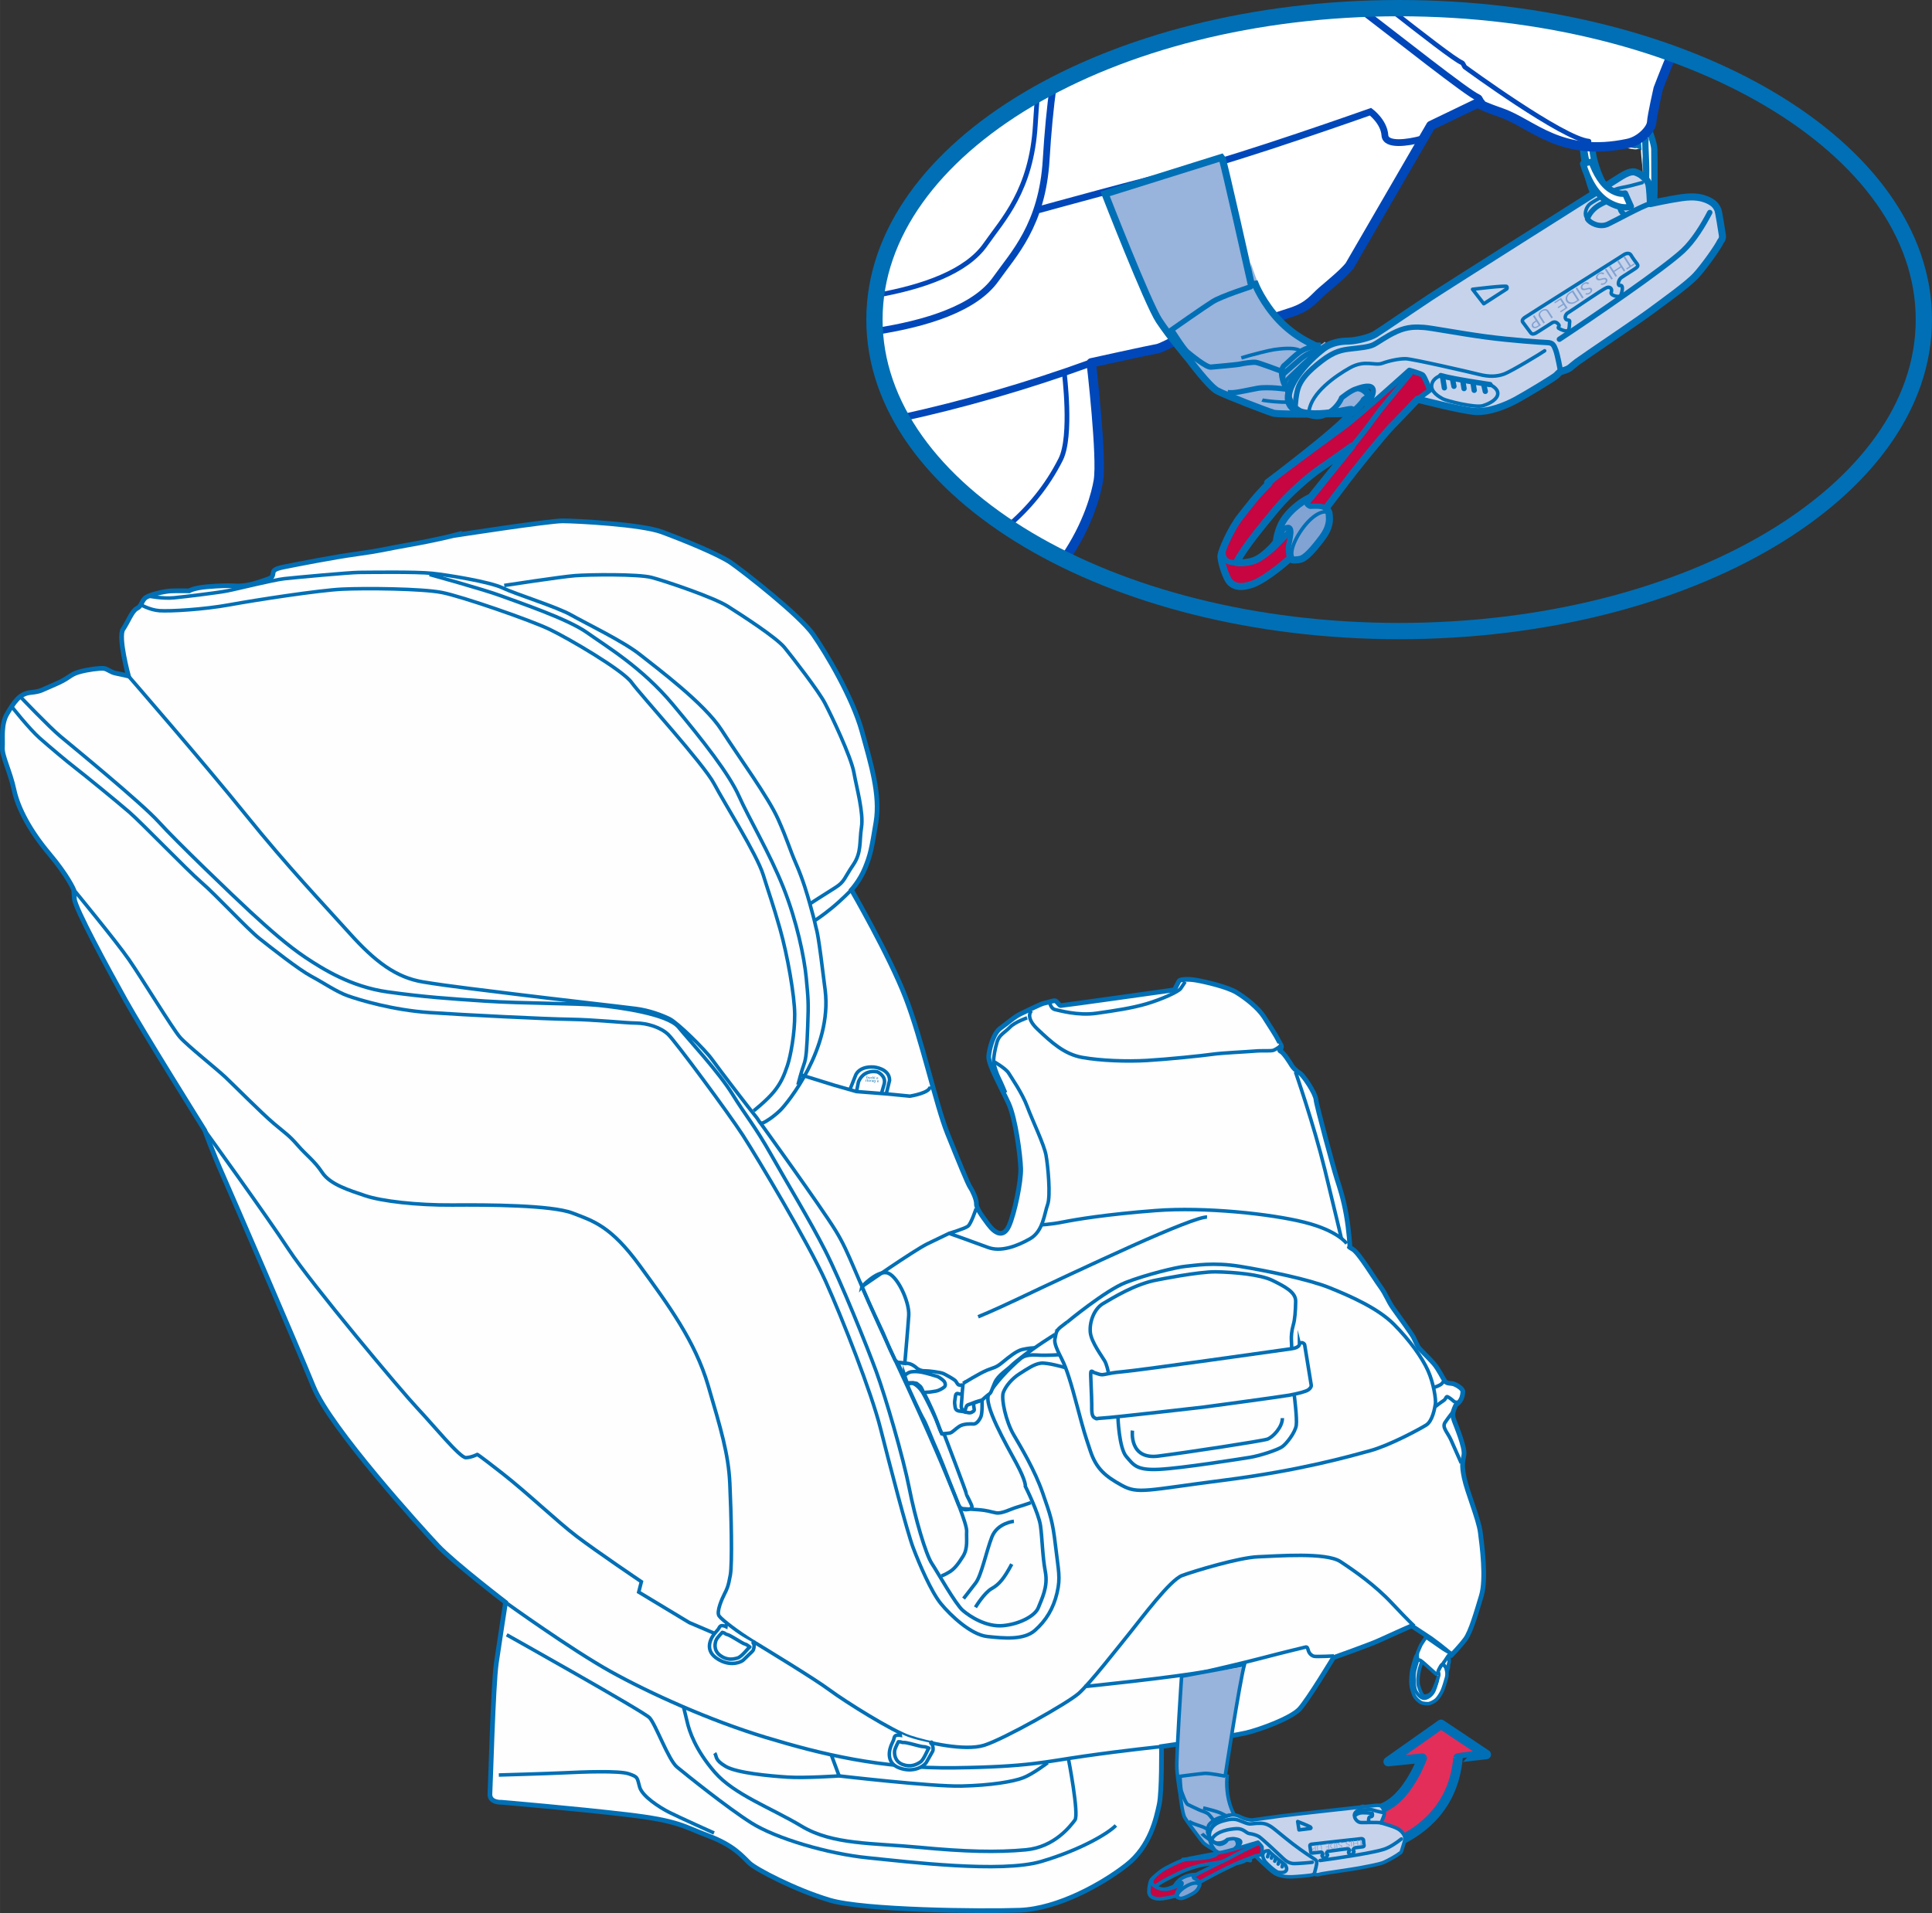<?xml version="1.0" encoding="UTF-8"?>
<!DOCTYPE svg PUBLIC "-//W3C//DTD SVG 1.1//EN" "http://www.w3.org/Graphics/SVG/1.1/DTD/svg11.dtd">
<!-- Creator: CorelDRAW 2017 -->
<svg xmlns="http://www.w3.org/2000/svg" xml:space="preserve" width="41.891mm" height="41.49mm" version="1.1" style="shape-rendering:geometricPrecision; text-rendering:geometricPrecision; image-rendering:optimizeQuality; fill-rule:evenodd; clip-rule:evenodd"
viewBox="0 0 1772.2 1755.27"
 xmlns:xlink="http://www.w3.org/1999/xlink">
 <rect x="0" y="0" width="1772.2" height="1755.27" fill="#333333" stroke="none"/>
 <defs>
  <style type="text/css">
   <![CDATA[
    .str1 {stroke:#006FB5;stroke-width:3.25;stroke-miterlimit:10}
    .str9 {stroke:#006FB5;stroke-width:3.25;stroke-miterlimit:4}
    .str12 {stroke:#006FB5;stroke-width:4.87;stroke-miterlimit:4}
    .str25 {stroke:#006FB5;stroke-width:14.93;stroke-miterlimit:4}
    .str2 {stroke:#006FB5;stroke-width:3.22;stroke-miterlimit:10}
    .str5 {stroke:#006FB5;stroke-width:3.22;stroke-miterlimit:4}
    .str13 {stroke:#006FB5;stroke-width:3.24;stroke-miterlimit:4}
    .str17 {stroke:#0047BA;stroke-width:4.33;stroke-miterlimit:4}
    .str0 {stroke:#006FB5;stroke-width:4.33;stroke-miterlimit:10}
    .str19 {stroke:#006FB5;stroke-width:6.49;stroke-miterlimit:4}
    .str3 {stroke:#006FB5;stroke-width:8.67;stroke-linejoin:round;stroke-miterlimit:4}
    .str14 {stroke:#0047BA;stroke-width:8.66;stroke-linejoin:round;stroke-miterlimit:4}
    .str4 {stroke:#006FB5;stroke-width:3.25;stroke-linecap:round;stroke-miterlimit:4}
    .str10 {stroke:#006FB5;stroke-width:5.77;stroke-linecap:round;stroke-miterlimit:4}
    .str22 {stroke:#006FB5;stroke-width:4.87;stroke-linecap:round;stroke-miterlimit:4}
    .str15 {stroke:#0047BA;stroke-width:6.22;stroke-linecap:round;stroke-miterlimit:4}
    .str8 {stroke:#006FB5;stroke-width:3.22;stroke-linecap:round;stroke-miterlimit:4}
    .str24 {stroke:#006FB5;stroke-width:3.24;stroke-linecap:round;stroke-miterlimit:4}
    .str18 {stroke:#0047BA;stroke-width:4.33;stroke-linecap:round;stroke-miterlimit:4}
    .str16 {stroke:#0047BA;stroke-width:6.49;stroke-linecap:round;stroke-miterlimit:4}
    .str6 {stroke:#006FB5;stroke-width:3.25;stroke-linecap:round;stroke-linejoin:round;stroke-miterlimit:4}
    .str11 {stroke:#006FB5;stroke-width:5.77;stroke-linecap:round;stroke-linejoin:round;stroke-miterlimit:4}
    .str21 {stroke:#006FB5;stroke-width:4.87;stroke-linecap:round;stroke-linejoin:round;stroke-miterlimit:4}
    .str7 {stroke:#006FB5;stroke-width:3.22;stroke-linecap:round;stroke-linejoin:round;stroke-miterlimit:4}
    .str23 {stroke:#006FB5;stroke-width:3.24;stroke-linecap:round;stroke-linejoin:round;stroke-miterlimit:4}
    .str20 {stroke:#006FB5;stroke-width:6.49;stroke-linecap:round;stroke-linejoin:round;stroke-miterlimit:4}
    .fil1 {fill:none;fill-rule:nonzero}
    .fil0 {fill:#FEFEFE;fill-rule:nonzero}
    .fil4 {fill:#C70540;fill-rule:nonzero}
    .fil9 {fill:white;fill-rule:nonzero}
    .fil8 {fill:#FEFEFE;fill-rule:nonzero}
    .fil6 {fill:#C7D3EB;fill-rule:nonzero}
    .fil3 {fill:#98B3DC;fill-rule:nonzero}
    .fil5 {fill:#81A3D3;fill-rule:nonzero}
    .fil7 {fill:#006FB5;fill-rule:nonzero}
    .fil2 {fill:#E32E5A;fill-rule:nonzero}
   ]]>
  </style>
 </defs>
 <g id="Layer_x0020_1">
  <path class="fil0" d="M415.8 491.41c0,0 87.52,-13.55 100.35,-13.51 12.82,0.05 71.97,3.18 90.75,10.09 18.8,6.93 52.4,20.48 63.91,28.52 11.49,8.04 62.62,47.82 75.09,65.64 12.46,17.81 36.26,58.19 44.7,88.66 8.42,30.46 17.02,58.52 12.97,83.31 -4.03,24.79 -5.2,30.38 -9.98,42.18 -4.79,11.79 -12.56,20.18 -12.56,20.18 0,0 34.58,59.68 49.65,98.68 15.09,39 28.01,98.86 38.34,124.61 10.33,25.76 18.8,46.53 20.98,49.7 2.21,3.18 5.88,11.3 5.64,14.93 -0.24,3.63 4.15,9.98 10.79,18.91 6.64,8.92 14.22,12.48 19.16,1.28 4.95,-11.19 11.09,-40.49 10.69,-52.64 -0.42,-12.15 -4.81,-45.79 -11.12,-59.54 -6.31,-13.76 -18.72,-35.8 -18.24,-43.05 0.48,-7.24 4.43,-21.52 10.73,-25.95 6.3,-4.43 12.94,-10.66 19.13,-13.48 6.19,-2.82 17.85,-8.91 21.09,-9.51 3.24,-0.58 8.6,-2.66 10.15,-2.15 1.58,0.51 3.73,4.3 4.94,4.37 1.19,0.07 104.4,-14.45 104.4,-14.45 0,0 3.71,-7.54 4.37,-8.39 0.67,-0.88 6.76,-1.98 15.37,-0.51 8.63,1.49 28.78,6.18 37.16,11.28 8.39,5.11 19.82,14.05 25.29,22.6 5.44,8.55 11.28,17.43 13.04,21.18 1.76,3.76 3.3,4.67 2.75,6.85 -0.52,2.2 -2.94,2.23 -0.22,3.63 2.72,1.4 8.51,10.65 9.78,12.77 1.27,2.11 3.91,4.91 7.37,6.96 3.48,2.06 14.42,18.75 14.85,24.24 0.43,5.48 16.43,64.15 19.1,72.4 2.67,8.27 6.02,18.37 8.64,33.12 2.66,14.71 3.45,29.94 3.45,29.94 0,0 -2.72,-1.21 2.69,2 5.4,3.18 19.15,25.92 25.03,33.98 5.88,8.08 6.77,12.98 12.28,20.62 5.51,7.66 16.93,23.36 18.33,26.28 1.4,2.92 3.51,7.51 4.6,9.21 1.1,1.67 9.42,9.51 13.88,14.65 4.48,5.15 8.34,13.49 10.18,16.04 1.83,2.54 5.09,1.95 7.46,2.52 2.36,0.55 9.35,4.26 9.13,7.46 -0.22,3.22 -0.83,6.42 -3.45,9.48 -2.59,3.06 -2.43,0.64 -4.39,5.78 -1.94,5.12 -1.67,7.16 0.03,11.71 1.72,4.56 9.69,23.69 8.84,30.51 -0.85,6.8 -2.55,8.3 0.19,21.42 2.76,13.14 13.16,37.67 14.76,49.89 1.61,12.24 5.61,42.82 1,58.27 -4.63,15.45 -9.82,33.28 -14.65,39.83 -4.85,6.55 -12.6,14.52 -12.6,14.52 0,0 -9.1,-7.88 -19.06,-15.01l-17.67 -11.68c0,0 -22.3,9.84 -29.76,13.37 -7.45,3.55 -41.94,15.79 -41.94,15.79 0,0 -23.42,38.86 -31.18,47.22 -7.78,8.37 -35.71,18.64 -48.76,21.8 -13.04,3.18 -77.82,12.6 -77.82,12.6 0,0 0.49,41.24 -2.1,53.2 -2.6,11.96 -7.92,38.25 -30.12,55.58 -22.19,17.29 -62.79,40.05 -97.77,41.37 -34.97,1.28 -143.17,0.12 -174.43,-9.24 -31.27,-9.36 -67.34,-28.13 -73.57,-34 -6.22,-5.87 -13.98,-16.09 -37.47,-24.94 -23.46,-8.85 -27.34,-13.96 -75.1,-19.55 -47.76,-5.63 -114.75,-11.31 -114.75,-11.31 0,0 -11.27,0.67 -10.72,-7.78 0.55,-8.46 2.91,-99.23 5.88,-120.05 2.99,-20.82 8.46,-55.61 8.46,-55.61 0,0 -47.32,-36.29 -61.95,-51.82 -14.63,-15.54 -98.77,-108.04 -114.31,-146.25 -15.53,-38.22 -73.67,-172.64 -83.1,-193.88 -9.43,-21.24 -16.55,-41.12 -16.55,-41.12 0,0 -56.6,-90.46 -72.75,-119.43 -16.15,-28.97 -46.19,-84.32 -46.84,-92.84l-0.64 -8.54c0,0 -5.2,-12.46 -22.49,-33.01 -17.29,-20.55 -28.56,-41.33 -32.25,-58.53 -3.67,-17.22 -11.19,-31.06 -10.67,-38.91 0.52,-7.85 -1.61,-21.33 4.46,-31.22 6.06,-9.9 10.82,-18.07 21.11,-19.21 10.31,-1.14 9.15,-1.81 22.76,-7.57 13.61,-5.76 13.21,-8.82 21.79,-11.28 8.6,-2.45 18.88,-3.58 22.48,-3.34 3.6,0.24 6.39,3.45 11.15,4.39 4.75,0.91 11.85,2.6 11.85,2.6 0,0 -9.67,-35.8 -5,-42.78 4.67,-6.96 8.34,-17.01 12.69,-19.15 4.36,-2.13 4,-5.79 7.22,-9.21 3.24,-3.43 18.48,-6.65 23.91,-6.89 5.43,-0.25 16.85,-0.09 16.85,-0.09 0,0 4.39,-2.75 16.49,-3.74 12.1,-1.02 19.33,-1.13 23.52,-0.87 4.19,0.28 11.37,0.76 23.67,-3.27 12.3,-4.03 12.3,-4.03 13.09,-7.01 0.8,-2.97 -0.88,-4.89 10.72,-7.15 11.55,-2.27 43.25,-8.64 66.94,-11.91 23.68,-3.27 22.52,-3.96 47.47,-8.34 24.96,-4.4 40.46,-8.42 40.46,-8.42z"/>
  <path class="fil1 str0" d="M415.8 491.41c0,0 87.52,-13.55 100.35,-13.51 12.82,0.05 71.97,3.18 90.75,10.09 18.8,6.93 52.4,20.48 63.91,28.52 11.49,8.04 62.62,47.82 75.09,65.64 12.46,17.81 36.26,58.19 44.7,88.66 8.42,30.46 17.02,58.52 12.97,83.31 -4.03,24.79 -5.2,30.38 -9.98,42.18 -4.79,11.79 -12.56,20.18 -12.56,20.18 0,0 34.58,59.68 49.65,98.68 15.09,39 28.01,98.86 38.34,124.61 10.33,25.76 18.8,46.53 20.98,49.7 2.21,3.18 5.88,11.3 5.64,14.93 -0.24,3.63 4.15,9.98 10.79,18.91 6.64,8.92 14.22,12.48 19.16,1.28 4.95,-11.19 11.09,-40.49 10.69,-52.64 -0.42,-12.15 -4.81,-45.79 -11.12,-59.54 -6.31,-13.76 -18.72,-35.8 -18.24,-43.05 0.48,-7.24 4.43,-21.52 10.73,-25.95 6.3,-4.43 12.94,-10.66 19.13,-13.48 6.19,-2.82 17.85,-8.91 21.09,-9.51 3.24,-0.58 8.6,-2.66 10.15,-2.15 1.58,0.51 3.73,4.3 4.94,4.37 1.19,0.07 104.4,-14.45 104.4,-14.45 0,0 3.71,-7.54 4.37,-8.39 0.67,-0.88 6.76,-1.98 15.37,-0.51 8.63,1.49 28.78,6.18 37.16,11.28 8.39,5.11 19.82,14.05 25.29,22.6 5.44,8.55 11.28,17.43 13.04,21.18 1.76,3.76 3.3,4.67 2.75,6.85 -0.52,2.2 -2.94,2.23 -0.22,3.63 2.72,1.4 8.51,10.65 9.78,12.77 1.27,2.11 3.91,4.91 7.37,6.96 3.48,2.06 14.42,18.75 14.85,24.24 0.43,5.48 16.43,64.15 19.1,72.4 2.67,8.27 6.02,18.37 8.64,33.12 2.66,14.71 3.45,29.94 3.45,29.94 0,0 -2.72,-1.21 2.69,2 5.4,3.18 19.15,25.92 25.03,33.98 5.88,8.08 6.77,12.98 12.28,20.62 5.51,7.66 16.93,23.36 18.33,26.28 1.4,2.92 3.51,7.51 4.6,9.21 1.1,1.67 9.42,9.51 13.88,14.65 4.48,5.15 8.34,13.49 10.18,16.04 1.83,2.54 5.09,1.95 7.46,2.52 2.36,0.55 9.35,4.26 9.13,7.46 -0.22,3.22 -0.83,6.42 -3.45,9.48 -2.59,3.06 -2.43,0.64 -4.39,5.78 -1.94,5.12 -1.67,7.16 0.03,11.71 1.72,4.56 9.69,23.69 8.84,30.51 -0.85,6.8 -2.55,8.3 0.19,21.42 2.76,13.14 13.16,37.67 14.76,49.89 1.61,12.24 5.61,42.82 1,58.27 -4.63,15.45 -9.82,33.28 -14.65,39.83 -4.85,6.55 -12.6,14.52 -12.6,14.52 0,0 -9.1,-7.88 -19.06,-15.01l-17.67 -11.68c0,0 -22.3,9.84 -29.76,13.37 -7.45,3.55 -41.94,15.79 -41.94,15.79 0,0 -23.42,38.86 -31.18,47.22 -7.78,8.37 -35.71,18.64 -48.76,21.8 -13.04,3.18 -77.82,12.6 -77.82,12.6 0,0 0.49,41.24 -2.1,53.2 -2.6,11.96 -7.92,38.25 -30.12,55.58 -22.19,17.29 -62.79,40.05 -97.77,41.37 -34.97,1.28 -143.17,0.12 -174.43,-9.24 -31.27,-9.36 -67.34,-28.13 -73.57,-34 -6.22,-5.87 -13.98,-16.09 -37.47,-24.94 -23.46,-8.85 -27.34,-13.96 -75.1,-19.55 -47.76,-5.63 -114.75,-11.31 -114.75,-11.31 0,0 -11.27,0.67 -10.72,-7.78 0.55,-8.46 2.91,-99.23 5.88,-120.05 2.99,-20.82 8.46,-55.61 8.46,-55.61 0,0 -47.32,-36.29 -61.95,-51.82 -14.63,-15.54 -98.77,-108.04 -114.31,-146.25 -15.53,-38.22 -73.67,-172.64 -83.1,-193.88 -9.43,-21.24 -16.55,-41.12 -16.55,-41.12 0,0 -56.6,-90.46 -72.75,-119.43 -16.15,-28.97 -46.19,-84.32 -46.84,-92.84l-0.64 -8.54c0,0 -5.2,-12.46 -22.49,-33.01 -17.29,-20.55 -28.56,-41.33 -32.25,-58.53 -3.67,-17.22 -11.19,-31.06 -10.67,-38.91 0.52,-7.85 -1.61,-21.33 4.46,-31.22 6.06,-9.9 10.82,-18.07 21.11,-19.21 10.31,-1.14 9.15,-1.81 22.76,-7.57 13.61,-5.76 13.21,-8.82 21.79,-11.28 8.6,-2.45 18.88,-3.58 22.48,-3.34 3.6,0.24 6.39,3.45 11.15,4.39 4.75,0.91 11.85,2.6 11.85,2.6 0,0 -9.67,-35.8 -5,-42.78 4.67,-6.96 8.34,-17.01 12.69,-19.15 4.36,-2.13 4,-5.79 7.22,-9.21 3.24,-3.43 18.48,-6.65 23.91,-6.89 5.43,-0.25 16.85,-0.09 16.85,-0.09 0,0 4.39,-2.75 16.49,-3.74 12.1,-1.02 19.33,-1.13 23.52,-0.87 4.19,0.28 11.37,0.76 23.67,-3.27 12.3,-4.03 12.3,-4.03 13.09,-7.01 0.8,-2.97 -0.88,-4.89 10.72,-7.15 11.55,-2.27 43.25,-8.64 66.94,-11.91 23.68,-3.27 22.52,-3.96 47.47,-8.34 24.96,-4.4 40.46,-8.42 40.46,-8.42z"/>
  <path class="fil0" d="M946.4 927.13c0,0 -6.98,5.6 5.48,17.34 12.45,11.75 24.37,22.85 41.01,25.78 16.66,2.92 40.05,3.88 59.38,2.75 19.31,-1.13 51.41,-4.45 59.92,-5.7 8.51,-1.25 30.82,-2.19 38.48,-2.88 7.67,-0.7 15.23,0.21 17.71,-0.84 2.46,-1.06 5.42,-3.28 5.42,-3.28l1.36 -2.33 -228.76 -30.84z"/>
  <path class="fil1 str1" d="M946.4 927.13c0,0 -6.98,5.6 5.48,17.34 12.45,11.75 24.37,22.85 41.01,25.78 16.66,2.92 40.05,3.88 59.38,2.75 19.31,-1.13 51.41,-4.45 59.92,-5.7 8.51,-1.25 30.82,-2.19 38.48,-2.88 7.67,-0.7 15.23,0.21 17.71,-0.84 2.46,-1.06 5.42,-3.28 5.42,-3.28l1.36 -2.33m-212.09 -37.21c0,0 1.26,4.94 4.82,5.58 3.58,0.64 20.49,5.82 37.89,3.34 17.4,-2.47 32.4,-4.71 45.89,-8.66 13.49,-3.96 29.19,-10.98 31.4,-14.07 2.2,-3.09 4.01,-6.19 4.01,-6.19"/>
  <path class="fil0" d="M978.72 1213.2c0,0 35.21,-29.18 53.74,-36.42 18.51,-7.26 47.06,-14.24 55.12,-14.91 8.04,-0.69 25.12,-3.98 50.12,0.11 24.98,4.09 63,11.88 82.13,19.64 19.13,7.73 44.07,18.69 58.75,33.41 14.67,14.72 26.06,30.82 31.29,42.49 5.25,11.67 7.48,26.76 6.81,30.77 -0.67,4 -2.63,15.6 -8.48,19.24 -5.85,3.66 -33.71,18.76 -51.68,23.62 -17.97,4.87 -63.35,18 -134.13,27.01 -70.77,9.03 -78.25,12.97 -93.35,4.69 -15.09,-8.28 -23.45,-15.31 -28.81,-31.43 -5.36,-16.12 -5.7,-16.94 -11.82,-39.98 -6.09,-23.04 -10.06,-35.85 -14.32,-44.21 -4.26,-8.36 -7.42,-15.04 -6.36,-19.01 1.06,-3.97 0.43,-6.85 5.1,-10.57 4.66,-3.73 5.9,-4.46 5.9,-4.46z"/>
  <path class="fil1 str1" d="M978.72 1213.2c0,0 35.21,-29.18 53.74,-36.42 18.51,-7.26 47.06,-14.24 55.12,-14.91 8.04,-0.69 25.12,-3.98 50.12,0.11 24.98,4.09 63,11.88 82.13,19.64 19.13,7.73 44.07,18.69 58.75,33.41 14.67,14.72 26.06,30.82 31.29,42.49 5.25,11.67 7.48,26.76 6.81,30.77 -0.67,4 -2.63,15.6 -8.48,19.24 -5.85,3.66 -33.71,18.76 -51.68,23.62 -17.97,4.87 -63.35,18 -134.13,27.01 -70.77,9.03 -78.25,12.97 -93.35,4.69 -15.09,-8.28 -23.45,-15.31 -28.81,-31.43 -5.36,-16.12 -5.7,-16.94 -11.82,-39.98 -6.09,-23.04 -10.06,-35.85 -14.32,-44.21 -4.26,-8.36 -7.42,-15.04 -6.36,-19.01 1.06,-3.97 0.43,-6.85 5.1,-10.57 4.66,-3.73 5.9,-4.46 5.9,-4.46z"/>
  <path class="fil0" d="M1191.99 1232.69c0,0 0.97,3.68 -7.13,4.78 -8.09,1.07 -139.24,19.8 -155.38,21.15 -16.13,1.36 -16.7,3.73 -21.4,2.21l-4.7 -1.54c0,0 -2.27,-2.16 -2.76,-0.57 -0.52,1.57 0.89,22.69 0.82,29.96 -0.09,7.27 0.09,10.91 2.8,12.31 2.72,1.39 -0.03,0.39 7.59,0.09 7.66,-0.28 92.1,-10.01 92.1,-10.01 0,0 70.4,-9.43 78.52,-10.91 8.14,-1.49 15.46,-3.42 17.57,-4.89 2.11,-1.48 3,-3.03 2.72,-4.67 -0.28,-1.64 -6,-36.78 -6,-36.78 0,0 -0.33,-1.24 -1.9,-1.74 -1.57,-0.51 -2.85,0.63 -2.85,0.63z"/>
  <path class="fil1 str1" d="M1191.99 1232.69c0,0 0.97,3.68 -7.13,4.78 -8.09,1.07 -139.24,19.8 -155.38,21.15 -16.13,1.36 -16.7,3.73 -21.4,2.21l-4.7 -1.54c0,0 -2.27,-2.16 -2.76,-0.57 -0.52,1.57 0.89,22.69 0.82,29.96 -0.09,7.27 0.09,10.91 2.8,12.31 2.72,1.39 -0.03,0.39 7.59,0.09 7.66,-0.28 92.1,-10.01 92.1,-10.01 0,0 70.4,-9.43 78.52,-10.91 8.14,-1.49 15.46,-3.42 17.57,-4.89 2.11,-1.48 3,-3.03 2.72,-4.67 -0.28,-1.64 -6,-36.78 -6,-36.78 0,0 -0.33,-1.24 -1.9,-1.74 -1.57,-0.51 -2.85,0.63 -2.85,0.63z"/>
  <path class="fil1 str2" d="M1025.5 1300.78c0,0 0.97,27.95 7.69,35.67 6.71,7.72 9.19,12.75 30.1,11.7 20.92,-1.02 74.42,-9.57 83.34,-11 8.91,-1.42 25.31,-6.79 29.52,-9.75 4.19,-2.95 12.1,-13.34 12.92,-19.74 0.82,-6.4 -1.82,-27.21 -1.82,-27.21m-170.63 -21.49c0,0 -1.18,-6.54 -3.34,-10.33 -2.14,-3.78 -12.11,-16.97 -13.12,-25.92 -1.02,-8.97 3.03,-21.63 11.77,-26.7 8.76,-5.08 29.67,-18.23 49.95,-21.73 0,0 37.4,-7.59 53.42,-7.34 16.03,0.27 40.77,2.33 52.03,7.92 11.25,5.6 21.34,10.73 21.18,19.19 -0.14,8.48 -0.67,16.52 -2.21,21.69 -1.54,5.15 -1.92,10.78 -1.72,13.63 0.24,2.83 0.28,8.09 0.28,8.09"/>
  <path class="fil1 str2" d="M1038.78 1312.58c0,0 -3.38,26.86 23.72,23.42 27.1,-3.46 95.16,-13.86 100.08,-15.55 4.92,-1.7 13.97,-11.21 13.7,-19.3"/>
  <path class="fil1 str1" d="M67.61 816.33c0,0 39,47.27 50.71,64.21 11.73,16.95 39.95,63.28 46.67,71.01 6.72,7.73 33.39,28.91 41.7,36.73 8.31,7.83 33.13,32.94 44.52,42.58 11.41,9.65 13.75,10.61 21.96,20.06 8.19,9.45 15.12,13.94 22.42,24.94 7.3,10.98 24.59,16.19 39.5,21.24 14.91,5.03 47.34,8.8 79.84,8.55 32.51,-0.25 90.85,0 110.2,7.36 19.37,7.36 35.3,12.06 61.79,48.37 26.49,36.33 50.78,69.47 62.58,109.66 11.78,40.18 18.7,63.07 19.96,89.83 1.24,26.76 2.39,73.52 0.46,84.29 -1.9,10.79 -3.25,13.13 -5.33,17.24 -2.08,4.09 -7.7,16.45 -4.95,20.27 2.76,3.82 17.67,15.13 30.97,23.3 13.28,8.16 56.1,34.06 70.44,44.71 14.34,10.64 57.67,37.79 73.56,43.1 15.89,5.3 50.27,13.06 68.07,7.57 17.82,-5.48 76.54,-38.54 86.76,-47.56 10.23,-9.02 35.82,-41.87 46.97,-55.65 11.13,-13.8 36.87,-48.46 47.97,-52.58 11.1,-4.1 52.22,-16.52 69.69,-17.18 17.49,-0.64 62.25,-4.32 75.52,4.43 13.25,8.77 31.65,21.52 47.4,38.34 15.73,16.8 20.3,20.74 20.3,20.74m-833.53 -21.69c0,0 60.31,43.43 96.3,63.42 35.97,19.99 90.89,44.86 142.18,60.41 51.33,15.54 105.79,28.88 173.83,27.97 68.03,-0.91 81.57,-5.46 119.22,-10.83 37.64,-5.37 70.15,-8.66 70.15,-8.66m-302.88 7.67l7.15 19.25c0,0 -31.42,2.15 -47.59,1.09 -16.16,-1.09 -46.07,-3.7 -56.5,-9.84 -10.42,-6.16 -7.82,-9.02 -10.01,-12.19m339.05 -61.03c0,0 82.97,-8.41 113.44,-14.25 0,0 30.85,-7.03 50.12,-12.12 19.28,-5.07 37.31,-9.33 39.15,-9.81 1.84,-0.49 2.06,0.75 2.8,3.22 0.73,2.46 2.99,4.75 5.37,5.2 2.37,0.46 18.06,-0.31 18.06,-0.31"/>
  <path class="fil1 str2" d="M769.7 1629.44c0,0 84.77,9.91 112.08,9.31 27.31,-0.61 47.59,-4.09 56.64,-7.54 9.04,-3.43 22.57,-13.85 22.57,-13.85m19.08 -3.58c0,0 9.88,50.97 5.95,56.16 -3.97,5.21 -18.49,24.85 -45.11,27.31 -26.64,2.45 -55.46,1.75 -97.9,-2.3 -42.45,-4.04 -79.25,-2.27 -107.62,-19.31 -28.34,-17.04 -61.86,-28.97 -79.74,-49.57 -17.9,-20.61 -23.37,-37.94 -25.25,-45.94 -1.88,-8.01 -3.33,-13.56 -3.33,-13.56"/>
  <path class="fil1 str2" d="M464.8 1499.97c0,0 125.32,70.22 130.95,76.04 5.64,5.84 17.31,38.74 25.3,45.33 8,6.61 45.68,37 68.21,51.25 22.54,14.22 70.34,28.33 106.78,31.97 36.46,3.64 122.39,14.24 159.2,3.36 36.8,-10.88 61.88,-26.18 68.34,-33.03"/>
  <path class="fil1 str1" d="M187.83 1037.14c0,0 56.26,77.71 77.04,109.41 20.78,31.68 103.89,130.61 117.95,145.47 14.08,14.9 39.12,45.66 44.55,45.42 5.43,-0.24 10.42,-2.95 10.42,-2.95 0,0 0.03,-0.6 22.93,17.31 22.89,17.88 50.04,43.95 68.38,57.91 18.33,13.95 59.22,41.54 59.22,41.54l-2.43 9.54 46.3 27.94 24.37 10.43"/>
  <path class="fil1 str2" d="M457.56 1628.62c0,0 44.59,-1.27 60.29,-2.03 15.68,-0.77 50.06,-2.12 58.88,0.9 8.83,3 7.58,3.54 10.01,12.18 2.45,8.66 18.63,18.82 26.78,23 8.15,4.18 41.46,19.15 41.46,19.15"/>
  <path class="fil1 str1" d="M117.78 620.24c0,0 69.36,79.8 107.92,127.64 38.57,47.83 70.84,81.51 94.76,108.17 23.91,26.66 43.02,40.86 67.62,44.92 24.6,4.07 59.62,8.03 86.67,11.44 27.06,3.42 97.11,11.35 109.04,12.94 11.92,1.6 23.09,5.79 30.35,9.3 7.3,3.52 32.73,28.55 39.06,37.47 6.33,8.9 36.54,48.19 39.89,52.06 3.36,3.87 3.73,7.22 6.51,6.19 2.78,-1.03 9.67,-5.42 16.11,-11.66 6.43,-6.24 47.74,-56.73 41.22,-110.1 -6.52,-53.38 -7.34,-53.04 -8.6,-58.37l-1.24 -5.34c0,0 7.12,-4.56 16,-11.85 8.91,-7.3 17.94,-16.6 17.94,-16.6m-645.19 -269.58c0,0 13.06,2.69 23.97,1.6 10.89,-1.09 40,-4.61 49.13,-6.42 9.15,-1.82 41.57,-9.95 51.86,-11.09 10.31,-1.14 59.92,-5.7 68.35,-5.75 8.44,-0.04 52.39,-0.74 67.33,0.85 14.93,1.61 53.01,7.79 64.69,13.42 11.66,5.63 49.4,17.25 62.74,24.8 13.33,7.55 48.31,24.43 63.17,36.34 14.87,11.9 59.03,44.55 74.85,69.25 15.82,24.71 42.88,61.67 51.79,81.67 8.91,20 10.27,26.75 16.55,41.12 6.27,14.36 10.18,27.96 12.62,36.59 2.45,8.66 4.2,15.64 4.2,15.64m-728.03 -205.19c0,0 25.88,27.18 36.15,35.76 10.27,8.57 74.78,61.37 90.47,78.79 15.7,17.4 67.19,66.92 84.21,82.61 17.01,15.67 34.07,30.76 50.2,41.55 16.14,10.76 42.13,27.06 75.52,31.7 33.37,4.66 56.13,6.18 89.66,8.42 33.55,2.24 84.09,1.97 103.22,3.85 19.13,1.88 63.83,7.91 73.87,20.09 10.01,12.2 36.98,41.27 49.51,61.5 12.49,20.24 20.37,28.64 35.98,56.36 15.63,27.71 34.66,58.7 49.04,86.94 14.38,28.23 38.15,87.41 46.84,111.02 8.67,23.61 24.86,79.25 30.27,106.9 5.4,27.64 15.24,61.03 20.72,69.27 5.47,8.25 21.61,37.2 28.44,43.13 6.84,5.91 21.84,15.4 36.98,13.98 15.13,-1.42 29.46,-8.94 32.37,-16.64 2.91,-7.67 9.06,-18.79 6.36,-32.91 -2.67,-14.1 -2.79,-30.49 -4.43,-42.13 -1.64,-11.63 -13.88,-36.09 -13.88,-36.09 0,0 0.88,-4.18 -8.22,-21.16 -9.12,-16.97 -30.73,-54.18 -25.31,-63.52 5.43,-9.32 17.76,-23.06 29.86,-33.16 12.09,-10.11 30.88,-21.58 30.88,-21.58"/>
  <path class="fil1 str2" d="M128.14 554.25c0,0 8.66,5.42 18.24,6.08 9.6,0.63 39.78,-1 64.13,-5.42 24.36,-4.45 82.07,-13.33 103.2,-14.33 21.12,-1.02 73.43,-0.57 91.83,3.09 18.4,3.66 81.34,25.43 98.82,33.88 17.51,8.44 66.74,37.19 75.02,48.65 8.27,11.46 66.06,74.73 75.7,92.95 9.62,18.24 39.07,64.44 45.04,83.64 5.95,19.19 8.53,25.42 15.39,49.52 6.83,24.1 13.4,61.52 13.47,78.49 0.11,17 -3.68,37.95 -6.67,46.84 -3,8.9 -5.86,15.99 -12.42,24.03 -6.54,8.04 -18.59,17.55 -18.59,17.55m-297.3 -492.08c0,0 49.62,13.61 65.48,19.52 15.85,5.89 61.19,21.06 78.99,33.76 17.82,12.72 50.24,31.85 78.68,65.88 28.45,34.03 51.74,64.07 60.65,84.06 8.91,20 28.4,52.83 40.79,83.96 12.4,31.13 19.24,64.33 21.01,83.23 1.76,18.92 2.15,21.99 1.33,43.74 -0.84,21.76 -1.34,29.63 -3.55,35.54 -2.18,5.91 -5.42,18.43 -5.42,18.43"/>
  <path class="fil1 str1" d="M462.53 537.17c0,0 52.25,-8.03 64.95,-9 12.7,-0.97 57.86,-1.59 70.26,1.66 12.42,3.25 57.15,18.36 69.85,26.49 12.7,8.12 44.45,28.42 52.24,38.02 7.79,9.63 31.09,39.67 36.95,50.98 5.9,11.3 23.86,48.86 26.52,63.59 2.63,14.73 8.99,36.97 6.91,50.18 -2.06,13.19 0.3,23.04 -7.69,34.64 -7.99,11.6 -7.61,15.25 -16.39,20.73 -8.8,5.47 -23.25,14.82 -23.25,14.82"/>
  <path class="fil1 str2" d="M10.67 648.26c0,0 16.11,20.46 25.76,29 9.67,8.52 24.49,21.03 33.09,27.67 8.58,6.63 37.7,30.4 49.07,40.25 11.38,9.85 52.49,52.61 66.14,64.43 13.67,11.82 42.31,42.83 53.17,51.43 10.86,8.61 36.01,28.49 47.64,34.72 11.63,6.22 23.13,14.28 33.71,18.01 10.58,3.73 41.24,13.06 74.79,15.28 33.54,2.25 106.08,5.88 128.93,6.19 22.82,0.32 50.31,3.36 60.52,3.44 10.23,0.08 22.61,3.94 29.4,10.45 6.79,6.52 55.4,72.21 68.51,92.47 13.1,20.29 60.26,99.21 76.01,134.2 15.73,35 42.01,102.22 50.12,134.29 8.12,32.06 24.44,94.98 30.07,109.92 5.63,14.91 16.58,40.51 25.49,51.4 8.91,10.89 27.61,28.52 42.53,30.12 14.94,1.61 33.46,3.45 43.67,-5.57 10.23,-9.02 16.97,-20.09 20.33,-34.42 3.34,-14.31 1.3,-19.91 -1.39,-43.13 -2.69,-23.22 -4.76,-28.19 -11.83,-48.69 -7.08,-20.48 -19.54,-41.31 -26.57,-53.3 -7.04,-12 -11.68,-32.91 -9.49,-38.82 2.2,-5.93 8.06,-12.81 14.98,-17.19 6.9,-4.39 13.21,-8.82 19.27,-9.63 6.07,-0.8 22,3.9 22,3.9"/>
  <path class="fil1 str1" d="M936.87 1245.96c0,0 3.84,-3.37 14,-2.7 10.2,0.69 21.7,-0.37 21.7,-0.37"/>
  <path class="fil1 str2" d="M697.22 1029.92c0,0 55.7,77.07 69.28,99.19 13.58,22.13 15.72,35.61 53.14,115.69 37.46,80.1 48.25,108.1 53.95,121.81 0,0 13.55,31.82 13.12,38.46 -0.43,6.64 1.4,15.26 -3.3,22.82 -4.72,7.57 -7.99,11.58 -12.37,14.33 -4.4,2.73 -7.46,3.74 -7.46,3.74"/>
  <path class="fil1 str2" d="M880.88 1384.08c0,0 5.98,0.4 15.56,1.04 9.58,0.64 11.91,2.02 17.25,2.97 5.34,0.97 12.85,-3.38 19.6,-5.36 6.75,-1.97 12.3,-4.03 12.3,-4.03m-50.83 96.02c0,0 8.1,-13.4 14.97,-17.19 6.87,-3.79 11.46,-9.54 18.33,-22.41m1.98 -39.27c0,0 -15.15,1.42 -20.21,14.4 -5.06,13.01 -9.54,35.13 -14.79,42.06 -5.27,6.92 -11.18,14.41 -11.18,14.41"/>
  <path class="fil1 str2" d="M1235.32 1141c0,0 -8.04,-11.85 -38.82,-19.55 -30.78,-7.72 -91.31,-14.19 -136.46,-10.73 -45.14,3.45 -72.71,8.08 -84.89,10.49 -12.19,2.44 -21.03,2.64 -21.03,2.64"/>
  <path class="fil1 str1" d="M942.15 933.91c0,0 -11.08,3.72 -15.82,8.64 -4.72,4.94 -9.64,6.64 -11.7,13.36 -2.04,6.73 -3.35,14.75 -3.18,17.98 0.18,3.24 3.22,11.94 5,15.29 1.79,3.35 5.95,13.34 5.95,13.34m265.92 -19.04c0,0 16.87,48.41 26.99,89.92 10.1,41.49 15.12,62.84 15.12,62.84m84.44 136.96c0,0 6.54,-1.97 7.87,-3.91 1.34,-1.94 2.55,-2.25 2.55,-2.25m15.1 75.37c0,0 -6.28,-14.16 -9.43,-21.25 -3.15,-7.06 -8.49,-11.46 -5.36,-16.1 3.11,-4.64 7.46,-10.01 7.46,-10.01"/>
  <path class="fil1 str2" d="M1316.51 1290.7c0,0 4.67,-3.71 7.58,-5.55 2.93,-1.84 1.92,-4.72 4.24,-3.36 2.31,1.36 3.84,2.69 5.34,4 1.52,1.32 4.76,0.72 4.76,0.72m-427 -312.61c0,0 11.22,6.4 13.75,10.61 2.54,4.22 12.43,18.21 17.21,31.06 4.78,12.85 15.39,34.58 17.13,44.39 1.78,9.82 4.36,37.47 1.43,45.36 -2.92,7.89 -4,24.38 -16.09,31.27 -12.07,6.86 -26.88,12.36 -38.62,7.92 -11.73,-4.42 -35.64,-12.88 -35.64,-12.88 0,0 -7.45,3.54 -19.88,9.58 -12.43,6.05 -60.07,39.3 -60.07,39.3m104.69 -71.49c0,0 -4.52,13.85 -7.48,16.09 -2.94,2.21 -17.27,6.52 -17.27,6.52"/>
  <path class="fil1 str2" d="M897.25 1208.17c0,0 12.97,-5.21 35.33,-15.83 22.36,-10.64 70.77,-33.46 106.1,-49.29 35.33,-15.82 62.52,-26.75 68.52,-26.34"/>
  <path class="fil0" d="M1323.51 1527c0,0 2.69,1.84 3.16,3.76 0.47,1.92 1.13,5.36 0.21,8.61 -0.9,3.27 -2.76,9.63 -4.13,12.45 -1.37,2.84 -3.49,6.03 -5.21,7.7 -1.73,1.67 -5.75,3.49 -7.08,3.63 -1.33,0.14 -5.3,-0.15 -6.88,-0.97 -1.55,-0.82 -5.18,-3.7 -6.55,-6.93 -1.37,-3.19 -3.06,-8.28 -2.79,-14.08 0.27,-5.82 0.63,-8.16 1.51,-11.6 0.88,-3.43 2.6,-9.21 3.13,-10.04 0.52,-0.82 1.15,-1.64 1.15,-1.64 0,0 0.11,4.09 0.52,4.61 0.43,0.54 1.49,0.43 1.97,0.69 0.37,0.19 1.76,1.43 1.76,1.43 0,0 -2.11,6.06 -2.66,8.83 -0.54,2.79 -1.64,9.28 -0.28,13.79 1.36,4.51 3.57,9.15 4.89,9.02 1.33,-0.15 2.76,-0.03 4.66,-1.17 1.91,-1.13 2.89,-2.1 4.43,-5.61 1.55,-3.51 2.73,-6.3 3.15,-7.89 0.4,-1.63 1.52,-4.67 1.24,-5.79 -0.28,-1.15 -0.73,-1.91 -0.73,-1.91 0,0 1.04,-2.4 1.91,-3.97 0.88,-1.57 1.92,-2.78 1.92,-2.78l0.69 -0.15z"/>
  <path class="fil1 str1" d="M1323.51 1527c0,0 2.69,1.84 3.16,3.76 0.47,1.92 1.13,5.36 0.21,8.61 -0.9,3.27 -2.76,9.63 -4.13,12.45 -1.37,2.84 -3.49,6.03 -5.21,7.7 -1.73,1.67 -5.75,3.49 -7.08,3.63 -1.33,0.14 -5.3,-0.15 -6.88,-0.97 -1.55,-0.82 -5.18,-3.7 -6.55,-6.93 -1.37,-3.19 -3.06,-8.28 -2.79,-14.08 0.27,-5.82 0.63,-8.16 1.51,-11.6 0.88,-3.43 2.6,-9.21 3.13,-10.04 0.52,-0.82 1.15,-1.64 1.15,-1.64 0,0 0.11,4.09 0.52,4.61 0.43,0.54 1.49,0.43 1.97,0.69 0.37,0.19 1.76,1.43 1.76,1.43 0,0 -2.11,6.06 -2.66,8.83 -0.54,2.79 -1.64,9.28 -0.28,13.79 1.36,4.51 3.57,9.15 4.89,9.02 1.33,-0.15 2.76,-0.03 4.66,-1.17 1.91,-1.13 2.89,-2.1 4.43,-5.61 1.55,-3.51 2.73,-6.3 3.15,-7.89 0.4,-1.63 1.52,-4.67 1.24,-5.79 -0.28,-1.15 -0.73,-1.91 -0.73,-1.91 0,0 1.04,-2.4 1.91,-3.97 0.88,-1.57 1.92,-2.78 1.92,-2.78l0.69 -0.15z"/>
  <path class="fil1 str2" d="M1300.56 1522.51c0,0 -3.19,9.94 -3.38,12.91 -0.21,2.97 -0.58,12.97 1.72,16.66 2.3,3.7 5.39,6.79 8.48,6.05 3.12,-0.73 6.64,-3.49 8.21,-7.49 1.61,-3.99 2.89,-9.02 2.89,-9.02"/>
  <path class="fil0 str1" d="M1331.42 1517.24c0,0 -5.03,-2.46 -8.12,-4.64 -3.08,-2.17 -15.19,-10.54 -15.19,-10.54 0,0 -4.39,6.43 -4.76,7.24 -0.37,0.81 -2.76,6.13 -2.92,6.75 -0.16,0.61 -0.39,1.85 -0.39,1.85 0,0 -0.11,3.72 0.49,4.57 0.43,0.66 1.64,0.51 2.62,1.13 0.97,0.61 2.37,1.91 3.81,3.11 1.43,1.18 12.18,11.07 12.27,10.89 0.09,-0.19 0.12,0.16 0.34,-0.58 0.05,-0.18 0.19,-0.43 0.18,-0.71 -0.03,-0.42 -0.16,-0.88 -0.28,-1.3 -0.1,-0.42 -0.37,-0.76 -0.41,-0.97 -0.16,-0.52 1.7,-4.21 2.5,-5.42 0.81,-1.21 1.64,-1.85 1.84,-1.81 0.19,0.06 0.76,0.52 1.4,1.18 0.63,0.66 0.86,0.97 1.22,1.54 0.34,0.58 0.96,2.28 1,2.76 0.05,0.45 0.03,1.55 0.25,1.07 0.19,-0.48 0.66,-1.06 1.09,-2.6 0.45,-1.57 0.16,-2.04 0.31,-3.27 0.15,-1.24 0.64,-1.58 0.71,-3.45 0.08,-1.85 -0.48,-2.25 0.03,-3.58 0.51,-1.34 0.73,-2.04 1.35,-2.42 0.63,-0.38 1.1,-0.52 0.88,-0.61l-0.22 -0.19z"/>
  <path class="fil1 str2" d="M1331.07 1517.8c0,0 -1.43,-0.4 -2.83,1.73 -1.37,2.11 -2.21,3.48 -2.84,4.34 -0.63,0.85 -1.33,1.65 -1.43,2.13 -0.15,0.51 -0.3,0.96 -0.3,0.96"/>
  <path class="fil0" d="M823.4 1250.03c0,0 8.99,0.6 11.34,1.36 2.36,0.76 4.65,2.43 6.06,3.73 1.42,1.32 4.34,2.73 7.34,2.63 3.02,-0.11 14.96,1.3 17.57,2.69 2.62,1.37 9.9,5.2 10.98,6.79 1.1,1.58 1.9,3.46 3.08,3.54 1.21,0.08 3.88,0.57 3.88,0.57 0,0 -0.03,5.15 -0.43,6.64 -0.39,1.48 -2.48,1.04 -3.38,0.99 -0.89,-0.06 -2.91,-1.72 -3.45,2.2 -0.57,3.89 -0.95,5.4 -0.52,7.85 0.43,2.45 -0.06,5.45 5.03,5.79 5.09,0.33 7.97,2.34 10.46,0.99 2.49,-1.35 2.52,-1.64 2.09,-4.1 -0.47,-2.45 -0.33,-4.26 -0.33,-4.26l7.7 -2.82c0,0 0.44,11.55 -1,15.09 -1.43,3.54 -4.36,6.98 -6.76,6.84 -2.39,-0.16 -9.31,-0.34 -13.07,2.15 -3.78,2.47 -6.39,5.63 -8.52,6.09 -2.13,0.48 -7.56,0.71 -7.56,0.71 0,0 -3.66,-8.43 -5.93,-14.95 -2.28,-6.51 -11.03,-24.37 -12.16,-25.66 -1.12,-1.28 -4.13,-5.75 -6.82,-5.91 -2.7,-0.19 -6.91,-0.16 -6.91,-0.16l-8.69 -18.76z"/>
  <path class="fil1 str1" d="M823.4 1250.03c0,0 8.99,0.6 11.34,1.36 2.36,0.76 4.65,2.43 6.06,3.73 1.42,1.32 4.34,2.73 7.34,2.63 3.02,-0.11 14.96,1.3 17.57,2.69 2.62,1.37 9.9,5.2 10.98,6.79 1.1,1.58 1.9,3.46 3.08,3.54 1.21,0.08 3.88,0.57 3.88,0.57 0,0 -0.03,5.15 -0.43,6.64 -0.39,1.48 -2.48,1.04 -3.38,0.99 -0.89,-0.06 -2.91,-1.72 -3.45,2.2 -0.57,3.89 -0.95,5.4 -0.52,7.85 0.43,2.45 -0.06,5.45 5.03,5.79 5.09,0.33 7.97,2.34 10.46,0.99 2.49,-1.35 2.52,-1.64 2.09,-4.1 -0.47,-2.45 -0.33,-4.26 -0.33,-4.26l7.7 -2.82c0,0 0.44,11.55 -1,15.09 -1.43,3.54 -4.36,6.98 -6.76,6.84 -2.39,-0.16 -9.31,-0.34 -13.07,2.15 -3.78,2.47 -6.39,5.63 -8.52,6.09 -2.13,0.48 -7.56,0.71 -7.56,0.71 0,0 -3.66,-8.43 -5.93,-14.95 -2.28,-6.51 -11.03,-24.37 -12.16,-25.66 -1.12,-1.28 -4.13,-5.75 -6.82,-5.91 -2.7,-0.19 -6.91,-0.16 -6.91,-0.16l-8.69 -18.76z"/>
  <path class="fil0" d="M829.82 1262.08c0,0 3.02,-3.04 6.24,-3.43 3.24,-0.39 6.42,-0.16 9.81,0.46 3.35,0.63 13.19,3.49 14.37,3.99 1.16,0.48 5.01,3.16 5.92,4.45 0.91,1.25 1.55,3.73 0.06,5.04 -1.49,1.31 -5.03,3.31 -7.46,3.74 -2.43,0.45 -5.88,1.02 -8.28,1.06 -2.42,0.04 -3.25,0.6 -3.25,0.6 0,0 -1.85,-5.18 -3.39,-6.28 -1.52,-1.12 -3.06,-2.43 -3.06,-2.43l-3.36 -0.63 -5.33 0.15 -2.27 -6.72z"/>
  <path class="fil1 str2" d="M829.82 1262.08c0,0 3.02,-3.04 6.24,-3.43 3.24,-0.39 6.42,-0.16 9.81,0.46 3.35,0.63 13.19,3.49 14.37,3.99 1.16,0.48 5.01,3.16 5.92,4.45 0.91,1.25 1.55,3.73 0.06,5.04 -1.49,1.31 -5.03,3.31 -7.46,3.74 -2.43,0.45 -5.88,1.02 -8.28,1.06 -2.42,0.04 -3.25,0.6 -3.25,0.6 0,0 -1.85,-5.18 -3.39,-6.28 -1.52,-1.12 -3.06,-2.43 -3.06,-2.43l-3.36 -0.63 -5.33 0.15 -2.27 -6.72z"/>
  <path class="fil0" d="M883.48 1269.3c0,0 15.04,-9.3 21.85,-12.09 6.79,-2.78 7.95,-2.09 14.1,-7.14 6.15,-5.04 12.92,-10.65 18.42,-11.91 5.51,-1.25 10.55,-1.52 10.55,-1.52 0,0 -17.07,12.61 -20.52,16.21 -3.46,3.61 -12.21,8.7 -15.27,15.55 -3.06,6.88 -3.22,9.29 -5.11,10.58 -1.9,1.28 -6.68,5.61 -6.68,5.61 0,0 -5.61,1.43 -8.71,2.85 -3.11,1.42 -5.06,1.07 -5.84,3.45 -0.76,2.37 -1.49,4.36 -1.49,4.36 0,0 -3.46,-1.85 -3.03,-5.66 0.45,-3.82 0.81,-12.28 1.26,-16.09 0.44,-3.81 0.47,-4.21 0.47,-4.21z"/>
  <path class="fil1 str1" d="M883.48 1269.3c0,0 15.04,-9.3 21.85,-12.09 6.79,-2.78 7.95,-2.09 14.1,-7.14 6.15,-5.04 12.92,-10.65 18.42,-11.91 5.51,-1.25 10.55,-1.52 10.55,-1.52 0,0 -17.07,12.61 -20.52,16.21 -3.46,3.61 -12.21,8.7 -15.27,15.55 -3.06,6.88 -3.22,9.29 -5.11,10.58 -1.9,1.28 -6.68,5.61 -6.68,5.61 0,0 -5.61,1.43 -8.71,2.85 -3.11,1.42 -5.06,1.07 -5.84,3.45 -0.76,2.37 -1.49,4.36 -1.49,4.36 0,0 -3.46,-1.85 -3.03,-5.66 0.45,-3.82 0.81,-12.28 1.26,-16.09 0.44,-3.81 0.47,-4.21 0.47,-4.21zm-92.84 -88.8c0,0 12.85,-14.05 22.39,-12.79 9.55,1.24 21.37,26.56 20.54,39.23 -0.83,12.67 -2.91,35.16 -3.11,38.19 -0.21,3.01 -0.58,5.82 -0.58,5.82l-6.48 -0.93 -2.36 -2.09 -4.92 -10.45 -6.25 -14.74 -7.91 -16.91 -5.27 -11.46 -6.05 -13.88zm75.64 135.93c0,0 20.52,53.7 20.27,54.49 -0.25,0.79 5.53,10.27 5.03,12.06 -0.52,1.78 -9.36,5.03 -12.45,-2.85 -3.09,-7.88 -6.86,-17.43 -8.94,-22.63 -2.06,-5.18 -8.73,-22.8 -11.73,-29.06 -2.98,-6.28 -8.6,-21.61 -11.49,-26.45 -2.88,-4.84 -11.8,-24.63 -11.8,-24.63 0,0 -2.48,-5.22 -2.4,-6.42 0.09,-1.21 2.15,-1.88 3.94,-1.78 1.79,0.14 6.81,3.09 10.55,10.01 3.76,6.91 7.64,15.06 7.64,15.06 0,0 2.46,5.42 3.52,7.51 1.06,2.09 3.43,8.93 3.76,9.94 0.33,1.03 1.73,3.77 1.73,3.77l2.37 0.96z"/>
  <path class="fil2" d="M1321.88 1582.09l-48.53 34.25 31.21 -3.19c0,0 -19.67,55.22 -54.24,46.88 -2.08,-0.51 -22.3,43.57 -22.3,43.57 0,0 101.65,-3.54 109.4,-90.67 0.01,-0.27 25.94,-3.12 25.94,-3.12l-41.48 -27.71z"/>
  <path class="fil1 str3" d="M1321.88 1582.09l-48.53 34.25 31.21 -3.19c0,0 -19.67,55.22 -54.24,46.88 -2.08,-0.51 -22.3,43.57 -22.3,43.57 0,0 101.65,-3.54 109.4,-90.67 0.01,-0.27 25.94,-3.12 25.94,-3.12l-41.48 -27.71z"/>
  <path class="fil3" d="M1143.77 1672.59c-2.3,0.45 -3.72,0.71 -3.87,0.78 -0.93,0.33 -2.36,0.43 -2.36,0.43 0,0 -2.15,-1.13 -2.43,-1.92 -0.25,-0.75 -5.75,-7.92 -8.33,-19.51 -2.6,-11.6 -1.36,-21.61 -1.36,-21.61l-1.67 -0.66c0,0 11.88,-83.44 16.4,-100.5l-55.23 8.52c0,0 -6.27,75.65 -5.63,85.79 0.66,10.16 3.12,24.37 3.12,24.37 0,0 1.84,16.6 4.13,20.63 2.28,4 15.27,21.1 17.24,23.31 1.98,2.21 29.33,17.98 30.53,18.43 1.2,0.45 7.02,-1.55 7.94,-2.4l1.51 -35.66z"/>
  <path class="fil1 str4" d="M1140.1 1672.15c-0.93,0.33 -2.34,0.42 -2.34,0.42 0,0 -2.15,-1.13 -2.43,-1.91 -0.27,-0.76 -5.76,-7.93 -8.34,-19.52 -2.6,-11.58 -1.34,-21.61 -1.34,-21.61l-1.69 -0.66c0,0 12.97,-84.43 17.49,-101.5l-57.58 10.64c0,0 -5.01,74.55 -4.36,84.68 0.64,10.15 3.11,24.36 3.11,24.36 0,0 1.84,16.61 4.13,20.62 2.28,4.01 15.27,21.12 17.24,23.34 1.98,2.19 29.33,17.98 30.54,18.4 1.19,0.45 7.03,-1.54 7.94,-2.39 0.91,-0.87 3.79,0.22 4.49,0.19"/>
  <path class="fil1 str5" d="M1135.6 1671.44c-0.97,-0.47 -3.87,-1.55 -6.91,-1.32 -3.07,0.22 -8.91,2.21 -9.59,2.25 -0.71,0.05 -1.87,0.91 -2.54,2.01 -0.67,1.09 -1.07,2.43 -1.07,2.43 0,0 -0.83,2.67 -0.79,3.99 0.05,1.3 0.36,3.11 0.36,3.11 0,0 -7.09,-6.02 -11.9,-7.76 -4.81,-1.75 -11.01,-3.38 -12.74,-5.36m24.64 13.12c0,0 4.92,4.61 5.88,5.06 0.97,0.46 2.79,-0.99 2.79,-0.99l0.82 -3.19c0,0 -0.28,-1.03 -0.31,-1.81 -0.03,-0.79 0.16,-1.59 1.36,-1.68 1.16,-0.06 1.87,-0.38 1.87,-0.38 0,0 1.65,-0.13 2.63,0.58 0.98,0.71 14.7,13.06 14.7,13.06"/>
  <path class="fil1 str5" d="M1146.95 1707.22c-0.25,-0.51 -2.72,-14.7 -2.83,-17.31 -0.11,-2.63 -0.04,-7.06 1.81,-8.24 1.84,-1.19 4.18,-1.63 4.18,-1.63 0,0 -4.67,0.88 -7.04,0.79 -2.37,-0.09 -6.21,-1.39 -7.67,-2.6 -1.46,-1.19 -3.21,-3.15 -6.96,-2.36 -3.74,0.8 -10.28,2.85 -11.21,3.18 -0.94,0.31 -2.76,2.28 -2.48,3.3"/>
  <path class="fil1 str5" d="M1123.76 1629.67c0,0 -14.08,-2.89 -18.79,-2.55 -4.72,0.34 -22.58,2.69 -22.58,2.69 0,0 0.47,11.21 1.26,13.51 0.8,2.3 4,11.46 5.94,12.39 1.92,0.91 10.82,5.22 12.26,5.64 1.45,0.4 5.28,1.97 6.52,2.93 1.21,0.95 8.18,10.13 8.18,10.13m-1.68 5.07c0,0 0.83,-3.16 2.24,-3.55 1.4,-0.36 8.43,-2.2 10.3,-2.57 1.87,-0.4 5.86,-0.7 8.3,0.69 2.42,1.4 3.39,2.12 5.06,2.25"/>
  <path class="fil1 str5" d="M1102.47 1682.48c0.49,0.73 12.71,10.58 16.94,9.76 4.22,-0.84 7.45,-3.16 8.57,-10.33m-24.33 -23.04c4.52,0.97 12.66,3.25 14.82,4.15 2.15,0.87 9.13,3.76 10.22,7.11"/>
  <path class="fil4" d="M1097.13 1719.94c0,0 -5.97,-0.52 -12.4,2.95 -4.68,2.53 -7.56,7.57 -7.56,7.57 0,0 -2.63,1.75 -7.79,2.78 -5.15,1 -9.61,-2.49 -9.61,-2.49 5.17,-4.16 15.52,-9.15 23.18,-12.85 7.66,-3.7 17.88,-6.45 22.42,-7.12 4.55,-0.64 15.12,-2.51 15.12,-2.51l-23.34 11.67zm60.54 -25.34c-0.35,-0.9 -3.7,-4.39 -3.7,-4.39 0,0 -25,7.62 -32.09,9.04 -7.09,1.4 -22.39,4.18 -30.77,5.85 -1.94,0.38 -3.87,0.91 -5.75,1.55 -6.21,2.11 -11.88,5.24 -15.99,7.34 -5.5,2.86 -12.4,9.28 -13.49,10.95 -1.1,1.67 -2.19,8.21 -2.04,10.85 0.15,2.66 1.65,5.52 7.49,6.3 5.85,0.79 17.51,-2.73 17.51,-2.73l0.6 1.09c0,0 1.24,0.97 3.05,1.34 1.82,0.37 5.6,-1.1 11.15,-4.13 5.52,-3.05 6.15,-6.58 6.67,-7.64 0.51,-1.09 0.03,-2.93 0.03,-2.93 0,0 8.01,-4.27 12.12,-6.54 4.11,-2.28 21.05,-10.73 25.25,-12.3 4.2,-1.55 13.82,-5.4 13.82,-5.4 0.64,-0.14 5.8,-1.15 5.8,-1.15 0,0 0.69,-6.21 0.35,-7.12z"/>
  <path class="fil5" d="M1079.9 1730.57c0,0 3.34,-1.48 4.3,-1.98l0.03 0.14c-0.16,0.58 -0.46,1.09 -0.46,1.09 0,0 -1.19,2.01 -2.7,3.94 -1.48,1.91 -2.22,5.13 -2.22,5.13l0 0.49 0.6 1.09c0,0 1.22,0.97 3.04,1.35 1.82,0.37 5.6,-1.1 11.13,-4.13 5.54,-3.06 6.16,-6.58 6.67,-7.66 0.51,-1.07 0.05,-2.93 0.05,-2.93l-0.21 -0.37c0,0 -0.71,-0.99 -1.85,-1.71 -1.13,-0.76 -3.03,-1.68 -3.03,-1.68 0,0 -0.91,-1.29 -0.52,-1.68 0.39,-0.4 3.13,-1.76 3.13,-1.76l-0.73 0.06c0,0 -5.95,-0.52 -12.4,2.95 -4.69,2.52 -7.55,7.57 -7.55,7.57 0,0 -2.64,1.75 -7.79,2.76l-0.25 0.28c3.55,0.11 10.78,-2.94 10.78,-2.94z"/>
  <path class="fil6" d="M1132.72 1687.13c2.24,0.28 5.88,1.01 5.52,3.28 -0.34,2.25 -4.42,4.76 -4.42,4.76l-1.07 1.28c9.65,-2.7 21.37,-6.27 21.37,-6.27 0,0 3.33,3.48 3.69,4.37 0.34,0.91 -0.36,7.11 -0.36,7.11 0,0 -5.13,1.03 -5.79,1.16 0,0 12.52,12.36 17.16,15.56 4.64,3.21 11.78,3.75 16.18,3.61 4.39,-0.15 17.49,-1.28 18.52,-1.75 1.04,-0.43 1.91,-0.6 1.91,-0.6l2.03 0.31c2.03,0.33 2.39,-0.24 5.4,-0.82 3,-0.6 28.7,-4.21 34.43,-5.36 5.75,-1.13 17.52,-3.15 21.99,-5 4.45,-1.85 12.89,-6.76 14.73,-8.43 0,0 1.26,-0.41 1.71,-1.95 0.45,-1.55 3.09,-9.61 3.13,-10.84 0.06,-1.22 0.05,-2.92 -1.61,-5.28 -1.64,-2.33 -3.9,-4.32 -8.57,-6.08 -4.64,-1.75 -11.77,-3.73 -11.77,-3.73 0,0 2.88,-6.42 3.09,-8.16 0.19,-1.73 -0.88,-4.69 -1.69,-5.73 -0.8,-1.06 -1.25,-2.67 -6.48,-2.13 -5.22,0.55 -80.03,8.8 -87.62,9.82 -7.58,1 -22.51,3.24 -25.12,3.51 -2.61,0.28 -7.88,-1.12 -10.51,-2.53 -2.63,-1.43 -6.05,-2.21 -9.76,-1.96l-1.29 0.25c0,0 -3.91,0.52 -8.97,2.25 -5.06,1.73 -9.4,5.51 -10,7.57 -0.6,2.06 -0.75,5.75 -0.75,5.75 0,0 3.09,9.59 8.88,9.91 5.77,0.31 9.25,-3.28 9.25,-3.28 0,0 4.7,-1.16 6.76,-0.61z"/>
  <path class="fil1 str6" d="M1085.35 1706.65c-6.21,2.11 -11.87,5.25 -15.98,7.36 -5.51,2.85 -12.4,9.29 -13.5,10.94 -1.09,1.67 -2.18,8.21 -2.03,10.86 0.13,2.64 1.64,5.51 7.48,6.29 5.87,0.79 17.51,-2.72 17.51,-2.72l0.6 1.09c0,0 1.24,0.97 3.05,1.33 1.82,0.39 5.6,-1.1 11.15,-4.13 5.54,-3.05 6.16,-6.58 6.67,-7.64 0.51,-1.09 0.03,-2.93 0.03,-2.93 0,0 8.03,-4.27 12.13,-6.54 4.1,-2.28 21.03,-10.73 25.24,-12.3 4.19,-1.54 13.82,-5.4 13.82,-5.4 0,0 12.52,12.36 17.16,15.57 4.63,3.21 11.78,3.74 16.16,3.61 4.4,-0.15 17.49,-1.28 18.54,-1.73 1.04,-0.45 1.9,-0.61 1.9,-0.61l2.03 0.33c2.05,0.31 2.4,-0.24 5.42,-0.83 3,-0.6 28.7,-4.23 34.43,-5.36 5.73,-1.15 17.52,-3.15 21.97,-5 4.46,-1.85 12.92,-6.76 14.75,-8.43 0,0 1.27,-0.4 1.72,-1.95 0.44,-1.55 3.09,-9.59 3.13,-10.83 0.06,-1.23 0.05,-2.93 -1.59,-5.27 -1.66,-2.34 -3.91,-4.34 -8.58,-6.09 -4.64,-1.75 -11.76,-3.74 -11.76,-3.74 0,0 2.86,-6.39 3.06,-8.14 0.21,-1.75 -0.87,-4.69 -1.67,-5.75 -0.81,-1.04 -1.26,-2.67 -6.48,-2.14 -5.22,0.55 -80.04,8.81 -87.61,9.82 -7.59,1 -22.52,3.24 -25.15,3.52 -2.6,0.27 -7.86,-1.12 -10.49,-2.55 -2.63,-1.42 -6.1,-2.72 -9.78,-1.95 -15.55,3.22 -27.02,17.61 -13.15,33.58 5.85,6.72 -30.46,7.14 -30.46,7.14"/>
  <path class="fil1 str7" d="M1085.35 1706.65c1.88,-0.63 3.82,-1.18 5.75,-1.55 8.39,-1.65 23.69,-4.45 30.77,-5.85 7.09,-1.42 32.09,-9.03 32.09,-9.03 0,0 3.36,3.48 3.7,4.37 0.34,0.91 -0.34,7.12 -0.34,7.12 0,0 -5.17,1.03 -5.81,1.15"/>
  <path class="fil1 str8" d="M1127.39 1665.58c0,0 -3.91,0.52 -8.96,2.25 -5.06,1.73 -9.4,5.51 -10,7.58 -0.6,2.05 -0.74,5.73 -0.74,5.73 0,0 3.09,9.59 8.87,9.91 5.77,0.31 9.26,-3.28 9.26,-3.28 0,0 4.69,-1.18 6.76,-0.61 2.05,0.57 4.34,5.95 0.49,8.4m0.6 -0.36c0,0 4.07,-2.51 4.43,-4.76 0.36,-2.27 -3.28,-3 -5.53,-3.28"/>
  <path class="fil1 str7" d="M1153.52 1691.77c0,0 -14.74,6.8 -19.85,9.76 -5.12,2.95 -12.56,6.63 -12.56,6.63"/>
  <path class="fil1 str6" d="M1059.76 1730.75c0,0 4.46,3.49 9.61,2.47 5.17,-1.02 7.79,-2.76 7.79,-2.76 0,0 2.88,-5.04 7.57,-7.56 6.45,-3.48 12.4,-2.96 12.4,-2.96l23.34 -11.67c0,0 -10.57,1.87 -15.12,2.5 -4.54,0.66 -14.76,3.42 -22.41,7.12 -7.66,3.7 -18.01,8.67 -23.18,12.85z"/>
  <path class="fil1 str7" d="M1100.13 1726.72c0,0 -0.73,-0.99 -1.85,-1.72 -1.15,-0.76 -3.04,-1.68 -3.04,-1.68 0,0 -0.91,-1.29 -0.52,-1.67 0.39,-0.41 3.13,-1.76 3.13,-1.76m-19 19c0,0 0.73,-3.22 2.23,-5.15 1.51,-1.91 2.7,-3.94 2.7,-3.94 0,0 1.19,-2.02 0.09,-2.6 -1.12,-0.6 -2.53,-0.16 -3.01,0.58 -0.49,0.75 -0.94,2.79 -0.94,2.79 0,0 -7.24,3.05 -10.79,2.94m10.79 -2.94c0,0 3.33,-1.48 4.28,-1.98"/>
  <path class="fil1 str7" d="M1100.29 1730.02c0.15,-2.04 -3.1,-3.35 -8.69,-1.12 -5.58,2.24 -13.03,8.09 -11.49,11.67"/>
  <path class="fil1 str7" d="M1060.11 1731.09c-1.3,-0.88 -6.3,-2.97 -1.79,-8.71"/>
  <path class="fil1 str8" d="M1205.52 1719.32c0,0 1.91,-6.54 2.17,-8.86 0.27,-2.33 0.28,-3.3 -1.49,-4.4 -1.76,-1.1 -11.64,-7.58 -20.21,-14.15 -8.55,-6.58 -16.75,-13.7 -19.18,-15.33 -2.45,-1.64 -5.34,-3.48 -10.07,-3.67 -4.73,-0.19 -8.43,0.69 -10.5,0.61 -2.08,-0.08 -5.39,-1.54 -8.33,-2.73 -2.97,-1.19 -5.92,-2.39 -12.49,-0.93 -6.57,1.46 -9.59,3.05 -11.95,5.12 -2.36,2.09 -5.05,7.17 -5.05,7.17"/>
  <path class="fil1 str7" d="M1266.77 1672.51c-3.79,-0.7 -14.74,-0.15 -18.3,-0.27 -3.54,-0.12 -5.99,-3.99 -5.97,-5.95 0,0 2.25,-2.87 7.1,-3.03 4.82,-0.15 9.19,0.63 9.19,0.63 0,0 0.57,1.98 -0.37,2.66 -0.93,0.67 -2.09,-0.24 -2.73,1.52 -0.64,1.75 -0.01,3.08 -0.01,3.08"/>
  <path class="fil1 str7" d="M1267.79 1662.9c0,0 -1.97,-0.42 -4.55,-1.04 -2.6,-0.61 -4.48,-1.54 -6.25,-1.52 -1.76,0.04 -9.07,0.34 -10.79,0.69 -1.72,0.34 -3.81,2.37 -3.82,4.33"/>
  <path class="fil1 str7" d="M1285.44 1687.3c-4.66,3.67 -10.57,7.69 -16.06,9.49 -10,3.29 -43.6,8.3 -58.49,10.27"/>
  <path class="fil1 str7" d="M1203.76 1708.66c-1.29,0.25 -15.1,1.51 -18.1,1.13 -2.98,-0.37 -5.69,-1.79 -8.58,-4.61 -2.88,-2.84 -19.96,-18.75 -22.21,-20.07 -2.24,-1.35 -5.91,-2.4 -8.91,-2.78 -2.98,-0.39 -5.22,-4.81 -11.79,-4.48 -6.58,0.33 -17.67,2.21 -21.91,8.72"/>
  <path class="fil1 str7" d="M1202.13 1677.68l-10.58 1.29 -1.19 -7.69c0,0 12.3,4.84 12.24,5.51 -0.06,0.66 -0.47,0.89 -0.47,0.89zm37.64 24.33c-0.91,0.54 -2.69,-1.42 -2.8,-2.21 -0.11,-0.79 0.34,-0.72 0.69,-1.43 0.36,-0.71 0.19,-1.82 -1.16,-2.04 -1.36,-0.21 -16.76,2.19 -17.79,2.24 -1.03,0.03 -2.06,1.06 -1.92,2 0.14,0.94 1.43,0.85 0.84,1.77 -0.61,0.93 -1.37,2.85 -2.24,3.05 -0.85,0.16 -2.5,-2.1 -2.73,-2.7 -0.22,-0.61 0.8,-0.49 0.71,-1.28 -0.12,-0.79 -0.45,-2.18 -1.91,-2.04 -1.45,0.12 -6.66,0.82 -7.54,0.83 -0.88,0.02 -1.49,-0.19 -1.62,-1.13 -0.14,-0.96 -0.67,-4.91 -0.76,-5.54 -0.09,-0.63 0.27,-1.18 1.42,-1.42 1.15,-0.22 44.52,-4.91 45.37,-5.07 0.87,-0.18 2.39,0.18 2.42,1.46 0.03,1.29 0.36,3.8 0.48,4.61 0.12,0.77 -0.14,1.15 -1.13,1.36 -1,0.18 -5.79,0.66 -6.81,0.85 -1,0.19 -2.15,1.4 -2.2,2.22 -0.03,0.82 0.79,0.33 0.9,1.12 0.11,0.79 -1.37,2.86 -2.2,3.36z"/>
  <polygon class="fil5" points="1247.76,1687.99 1248.43,1687.91 1248.79,1692.46 1250.26,1692.28 1250.3,1692.82 1246.67,1693.27 1246.63,1692.74 1248.12,1692.57 "/>
  <polygon class="fil5" points="1242,1691.76 1242.17,1693.82 1241.48,1693.9 1241.09,1688.81 1241.78,1688.73 1241.96,1691.23 1245.08,1690.85 1244.88,1688.34 1245.56,1688.27 1245.94,1693.36 1245.27,1693.43 1245.11,1691.37 "/>
  <polygon class="fil5" points="1239.15,1689.05 1239.82,1688.96 1240.21,1694.07 1239.54,1694.14 "/>
  <path class="fil5" d="M1235.47 1693.65c0.27,0.31 0.57,0.48 1.09,0.42 0.55,-0.06 0.99,-0.45 0.94,-0.91 -0.01,-0.44 -0.57,-0.58 -1,-0.69l-0.42 -0.1c-0.81,-0.18 -1.51,-0.45 -1.57,-1.24 -0.08,-0.9 0.73,-1.69 1.79,-1.81 0.97,-0.12 1.73,0.31 1.98,1.07l-0.64 0.24c-0.13,-0.5 -0.64,-0.88 -1.3,-0.79 -0.64,0.07 -1.21,0.57 -1.15,1.13 0.04,0.6 0.6,0.74 1.18,0.88l0.39 0.09c0.73,0.19 1.36,0.4 1.42,1.15 0.06,0.77 -0.7,1.39 -1.59,1.51 -0.67,0.08 -1.27,-0.14 -1.63,-0.61l0.51 -0.34z"/>
  <path class="fil5" d="M1228.48 1694.5c0.28,0.31 0.58,0.49 1.1,0.41 0.54,-0.06 0.97,-0.45 0.94,-0.91 -0.03,-0.43 -0.58,-0.57 -1.02,-0.69l-0.4 -0.08c-0.82,-0.21 -1.52,-0.45 -1.58,-1.27 -0.06,-0.89 0.74,-1.68 1.79,-1.81 0.97,-0.12 1.75,0.32 2,1.07l-0.64 0.24c-0.13,-0.51 -0.64,-0.87 -1.29,-0.79 -0.64,0.09 -1.21,0.58 -1.17,1.15 0.05,0.6 0.61,0.73 1.18,0.86l0.39 0.09c0.73,0.19 1.37,0.41 1.42,1.15 0.08,0.79 -0.69,1.39 -1.6,1.49 -0.67,0.1 -1.26,-0.12 -1.62,-0.58l0.51 -0.36z"/>
  <polygon class="fil5" points="1225.73,1690.71 1226.4,1690.62 1226.8,1695.72 1226.13,1695.79 "/>
  <path class="fil5" d="M1223.37 1691.53c-0.73,0.07 -1.36,0.25 -1.88,0.76 -0.46,0.45 -0.69,1 -0.64,1.58 0.05,0.58 0.36,1.1 0.91,1.42 0.6,0.34 1.2,0.37 1.92,0.27l0.48 -0.06 -0.3 -4.03 -0.49 0.06zm1.52 4.42l-1.15 0.14c-0.91,0.12 -1.68,0.11 -2.42,-0.31 -0.73,-0.44 -1.1,-1.06 -1.15,-1.82 -0.06,-0.76 0.21,-1.45 0.85,-2.03 0.67,-0.61 1.39,-0.82 2.34,-0.94l1.13 -0.13 0.39 5.1z"/>
  <polygon class="fil5" points="1219.43,1696.62 1216.28,1697.01 1216.23,1696.47 1218.71,1696.17 1218.6,1694.65 1216.19,1694.96 1216.16,1694.42 1218.56,1694.13 1218.41,1692.13 1215.93,1692.44 1215.89,1691.9 1219.04,1691.51 "/>
  <path class="fil5" d="M1211.75 1694.5c-0.03,-0.37 -0.04,-0.81 -0.36,-1.1 -0.28,-0.27 -0.81,-0.39 -1.26,-0.33 -0.43,0.05 -0.89,0.28 -1.15,0.6 -0.31,0.37 -0.25,0.81 -0.22,1.21l0.24 3.03 -0.67 0.08 -0.25 -3.18c-0.04,-0.55 -0.01,-1 0.44,-1.48 0.38,-0.43 0.97,-0.7 1.58,-0.77 0.58,-0.09 1.16,0.03 1.61,0.31 0.57,0.37 0.67,0.82 0.71,1.4l0.24 3.21 -0.67 0.07 -0.24 -3.04z"/>
  <path class="fil5" d="M1206.27 1695.88l-0.45 0.04c-0.74,0.11 -1.39,0.36 -1.31,1.1 0.06,0.82 0.85,0.79 1.66,0.69l0.24 -0.02 -0.14 -1.82zm-0.21 -2.76l0.67 -0.09 0.38 5.11 -0.98 0.12c-0.52,0.06 -1.07,0.14 -1.54,-0.08 -0.48,-0.22 -0.73,-0.63 -0.77,-1.07 -0.03,-0.43 0.13,-0.86 0.49,-1.18 0.4,-0.33 0.91,-0.44 1.42,-0.51l0.49 -0.06 -0.16 -2.24z"/>
  <path class="fil1 str8" d="M1163.75 1698.25c3.13,3.44 15.18,12.88 15.18,12.88"/>
  <path class="fil1 str8" d="M1179.13 1711.57c0,0 1.84,2.55 0.77,4.55 -1.06,1.98 -4.23,2.28 -7.27,1.75 -3,-0.54 -11.51,-8.75 -12.46,-10.33 -0.96,-1.6 -2.91,-5.09 -1.18,-7.56 1.72,-2.45 4.75,-1.74 4.75,-1.74"/>
  <path class="fil1 str8" d="M1176.07 1712.84l0.74 -3.08m-4.34 0.54l1.03 -3.28m-4.18 0.67l1.03 -3.28m-4.07 0.48l0.88 -3.25m-4.43 2.01l1.42 -4.67"/>
  <path class="fil1 str9" d="M733.23 985.8l31.67 9.82 20.75 5.92 28.82 2.24 20.19 1.98c0,0 19.18,-3.02 18.37,-8.93"/>
  <path class="fil1 str5" d="M779.82 999.23l4.89 -12.28c0,0 2.53,-8.87 16.97,-7.9 0,0 14.35,1.27 14.32,12.16l-3 12.3"/>
  <path class="fil1 str5" d="M785.65 1001.55l1.75 -8.67c0,0 3.66,-11.86 17.36,-9.43 0,0 8.19,3.39 6.33,11.08l-2.48 8.55"/>
  <path class="fil7" d="M795.03 989.52l0.03 -0.26 0.02 0c0.11,0.22 0.31,0.32 0.56,0.33 0.4,0.03 0.81,-0.23 0.86,-0.8 0.04,-0.48 -0.24,-0.82 -0.68,-0.85 -0.28,-0.02 -0.49,0.09 -0.62,0.26l-0 0 0.08 -0.99 -0.32 -0.02 -0.15 1.91c-0.01,0.14 -0.03,0.3 -0.05,0.41l0.27 0.02zm0.13 -0.91c0,-0.05 0.02,-0.08 0.03,-0.11 0.08,-0.22 0.3,-0.34 0.51,-0.33 0.34,0.02 0.5,0.3 0.47,0.62 -0.03,0.36 -0.25,0.59 -0.58,0.57 -0.23,-0.02 -0.41,-0.16 -0.45,-0.36 -0.01,-0.03 -0.01,-0.07 -0.01,-0.11l0.03 -0.28zm3.26 -0.47l-0.32 -0.02 -0.08 0.97c-0,0.05 -0.02,0.1 -0.04,0.14 -0.07,0.12 -0.22,0.25 -0.44,0.24 -0.29,-0.02 -0.38,-0.22 -0.36,-0.52l0.07 -0.88 -0.32 -0.02 -0.08 0.92c-0.05,0.56 0.27,0.71 0.55,0.73 0.31,0.02 0.51,-0.14 0.6,-0.26l0.01 0 -0 0.26 0.28 0.02c0,-0.12 0.01,-0.27 0.02,-0.43l0.09 -1.15zm1.62 1.4c-0.09,0.03 -0.22,0.07 -0.4,0.05 -0.35,-0.02 -0.59,-0.26 -0.56,-0.63 0.03,-0.33 0.27,-0.58 0.67,-0.56 0.17,0.01 0.29,0.05 0.36,0.1l0.09 -0.22c-0.08,-0.05 -0.25,-0.1 -0.43,-0.11 -0.58,-0.03 -0.98,0.29 -1.02,0.78 -0.04,0.48 0.28,0.82 0.81,0.85 0.24,0.02 0.43,-0.03 0.52,-0.06l-0.04 -0.22zm0.9 -2l-0.31 -0.02 -0.19 2.31 0.32 0.02 0.05 -0.6 0.18 -0.15 0.54 0.79 0.39 0.02 -0.7 -0.97 0.73 -0.61 -0.38 -0.02 -0.56 0.51c-0.05,0.05 -0.12,0.11 -0.17,0.17l-0 0 0.12 -1.46zm1.18 2.39l0.32 0.02 0.19 -2.32 -0.32 -0.02 -0.19 2.31z"/>
  <path class="fil7" d="M805.49 989.4c0,-0.03 0.02,-0.08 0.02,-0.14 0.03,-0.28 -0.09,-0.75 -0.66,-0.78 -0.51,-0.03 -0.86,0.33 -0.9,0.8 -0.04,0.47 0.26,0.81 0.8,0.85 0.28,0.02 0.47,-0.03 0.59,-0.07l-0.04 -0.2c-0.12,0.04 -0.26,0.06 -0.49,0.05 -0.32,-0.02 -0.58,-0.19 -0.56,-0.58l1.24 0.07zm-1.21 -0.28c0.04,-0.19 0.21,-0.45 0.53,-0.44 0.36,0.02 0.42,0.31 0.41,0.49l-0.93 -0.05z"/>
  <path class="fil7" d="M793.67 992.13c0.12,0.08 0.29,0.13 0.48,0.14 0.42,0.02 0.67,-0.16 0.7,-0.44 0.02,-0.24 -0.13,-0.38 -0.42,-0.5 -0.22,-0.09 -0.32,-0.16 -0.31,-0.29 0.01,-0.12 0.12,-0.21 0.31,-0.2 0.16,0.01 0.28,0.07 0.35,0.11l0.1 -0.21c-0.09,-0.05 -0.25,-0.11 -0.42,-0.12 -0.38,-0.02 -0.62,0.18 -0.64,0.43 -0.02,0.19 0.12,0.36 0.43,0.48 0.23,0.09 0.32,0.17 0.3,0.31 -0.01,0.13 -0.13,0.22 -0.36,0.21 -0.16,-0.01 -0.33,-0.08 -0.41,-0.14l-0.1 0.22zm1.79 -1.79l-0.03 0.38 -0.27 -0.02 -0.02 0.22 0.27 0.02 -0.07 0.86c-0.01,0.19 0.01,0.33 0.09,0.42 0.07,0.08 0.19,0.13 0.34,0.14 0.12,0.01 0.22,-0 0.28,-0.03l0 -0.22c-0.04,0.01 -0.11,0.02 -0.19,0.01 -0.17,-0.01 -0.23,-0.13 -0.21,-0.33l0.07 -0.85 0.46 0.03 0.02 -0.22 -0.46 -0.03 0.04 -0.45 -0.32 0.05zm1.85 0.45c-0.49,-0.03 -0.9,0.26 -0.94,0.79 -0.04,0.5 0.3,0.84 0.78,0.87 0.42,0.03 0.89,-0.21 0.94,-0.79 0.04,-0.49 -0.27,-0.84 -0.78,-0.87zm-0.02 0.22c0.38,0.02 0.5,0.37 0.48,0.64 -0.03,0.36 -0.28,0.6 -0.59,0.58 -0.31,-0.02 -0.51,-0.29 -0.48,-0.63 0.02,-0.3 0.21,-0.6 0.59,-0.58zm1.15 1.48l0.31 0.02 0.07 -0.84c0,-0.05 0.01,-0.09 0.03,-0.13 0.06,-0.21 0.23,-0.36 0.46,-0.35 0.04,0 0.08,0.01 0.11,0.02l0.02 -0.27c-0.03,-0 -0.05,-0.01 -0.08,-0.01 -0.22,-0.01 -0.42,0.11 -0.52,0.32l-0.02 0 0.02 -0.31 -0.28 -0.02c0,0.14 -0,0.3 -0.02,0.49l-0.08 1.09zm2.46 0.14c-0.02,-0.11 -0.01,-0.24 0,-0.38l0.05 -0.59c0.03,-0.32 -0.08,-0.66 -0.62,-0.69 -0.22,-0.01 -0.44,0.03 -0.59,0.1l0.06 0.19c0.13,-0.06 0.3,-0.1 0.47,-0.09 0.36,0.02 0.38,0.26 0.37,0.39l0 0.03c-0.68,-0.04 -1.07,0.14 -1.1,0.52 -0.02,0.23 0.15,0.47 0.5,0.49 0.25,0.02 0.44,-0.09 0.55,-0.2l0.01 0 0.01 0.2 0.29 0.02zm-0.3 -0.55c-0,0.03 -0.01,0.06 -0.03,0.09 -0.06,0.13 -0.22,0.25 -0.45,0.24 -0.16,-0.01 -0.29,-0.11 -0.28,-0.29 0.03,-0.3 0.42,-0.34 0.77,-0.31l-0.02 0.27zm2.14 -0.93l-0.04 0.24 -0 0c-0.06,-0.14 -0.22,-0.29 -0.53,-0.31 -0.4,-0.02 -0.82,0.26 -0.86,0.8 -0.04,0.44 0.25,0.79 0.69,0.81 0.27,0.01 0.47,-0.09 0.58,-0.23l0.01 0 -0.02 0.18c-0.03,0.39 -0.28,0.53 -0.61,0.51 -0.22,-0.01 -0.39,-0.08 -0.5,-0.15l-0.1 0.22c0.13,0.09 0.36,0.15 0.57,0.16 0.22,0.01 0.47,-0.02 0.66,-0.15 0.18,-0.13 0.28,-0.34 0.31,-0.71l0.08 -0.92c0.01,-0.19 0.03,-0.32 0.05,-0.43l-0.27 -0.02zm-0.13 0.91c-0,0.05 -0.02,0.1 -0.04,0.15 -0.08,0.17 -0.27,0.28 -0.47,0.27 -0.35,-0.02 -0.5,-0.29 -0.47,-0.6 0.03,-0.36 0.27,-0.58 0.57,-0.57 0.23,0.01 0.38,0.16 0.42,0.33 0.01,0.04 0.01,0.08 0.01,0.13l-0.03 0.29z"/>
  <path class="fil7" d="M806.08 992.2c0.01,-0.03 0.02,-0.08 0.03,-0.14 0.02,-0.29 -0.1,-0.75 -0.67,-0.79 -0.51,-0.03 -0.85,0.33 -0.89,0.8 -0.04,0.48 0.26,0.82 0.8,0.85 0.28,0.02 0.47,-0.03 0.59,-0.07l-0.03 -0.21c-0.13,0.04 -0.27,0.07 -0.49,0.05 -0.32,-0.02 -0.58,-0.2 -0.56,-0.59l1.24 0.08zm-1.21 -0.28c0.05,-0.2 0.21,-0.46 0.53,-0.44 0.36,0.02 0.42,0.31 0.4,0.49l-0.93 -0.05z"/>
  <path class="fil8" d="M843.37 1615.78c-3.37,2.2 -7.85,6.03 -15.37,3.19 -7.54,-2.85 -7.67,-10.12 -7.37,-12.58 0.31,-2.46 3.44,-8.27 3.44,-8.27l2.06 0.08c0,0 1.48,0.76 3.12,0.58 1.67,-0.18 10.76,4 10.76,4 0,0 5.93,1.15 7.24,1.01 1.32,-0.15 2.37,0.06 2.37,0.06 -1.18,1.03 -2.85,9.71 -6.24,11.92zm11.08 -15.81c-1.54,-1.06 0.06,-1.51 0.06,-1.51l-2.31 0.24c0,0 -18.34,-3.38 -26.17,-8.3l-0.16 1.76c0,0 -4.16,-0.77 -5.22,1.16 -1.04,1.93 0.19,1.18 -2.4,6.33 -2.57,5.15 -6.03,17.67 6.52,22.39 12.55,4.72 21.83,-0.84 24.63,-4.49 0.69,-0.9 5.3,-9.39 6.12,-10.7 0.81,-1.3 0.43,-5.82 -1.04,-6.88z"/>
  <path class="fil1 str8" d="M825.63 1590.67l0.22 1.49c0,0 -4.18,-0.77 -5.22,1.16 -1.04,1.92 0.18,1.18 -2.4,6.33 -2.57,5.15 -6.03,17.67 6.52,22.39 12.55,4.71 21.82,-0.84 24.63,-4.49 0.69,-0.9 5.3,-9.39 6.12,-10.7 0.8,-1.3 0.43,-5.82 -1.06,-6.88 -1.52,-1.06 0.08,-1.51 0.08,-1.51"/>
  <path class="fil1 str7" d="M852.09 1603.95c0,0 -3.44,-1.45 -4.76,-1.32 -1.31,0.15 -7.19,-1.49 -7.19,-1.49 0,0 -9.22,-2.54 -10.91,-2.36 -1.64,0.18 -3.11,-0.58 -3.11,-0.58l-2.06 -0.08c0,0 -3.13,5.8 -3.43,8.27 -0.31,2.46 -0.18,9.73 7.36,12.58 7.54,2.83 12.82,-0.04 16.19,-2.24 3.39,-2.2 6.73,-11.74 7.91,-12.79z"/>
  <path class="fil8" d="M676.12 1520.1c-3.85,1.16 -9.22,3.58 -15.65,-1.25 -6.43,-4.85 -4.51,-11.88 -3.52,-14.15 0.97,-2.27 5.61,-6.97 5.61,-6.97l1.95 0.64c0,0 1.21,1.15 2.82,1.45 1.67,0.3 9.21,6.85 9.21,6.85 0,0 5.37,2.78 6.66,3.02 1.31,0.22 2.27,0.73 2.27,0.73 -1.42,0.66 -5.48,8.52 -9.35,9.68zm15.08 -12.06c-1.18,-1.43 0.49,-1.43 0.49,-1.43l-2.3 -0.4c0,0 -16.66,-8.42 -22.81,-15.33l-0.64 1.64c0,0 -3.78,-1.91 -5.34,-0.36 -1.54,1.55 -0.15,1.19 -4.07,5.4 -3.93,4.22 -10.75,15.27 -0.03,23.33 10.72,8.06 21.18,5.31 24.9,2.6 0.91,-0.66 7.72,-7.52 8.88,-8.54 1.13,-1.03 2.06,-5.48 0.93,-6.91z"/>
  <path class="fil1 str8" d="M666.16 1491.02l-0.21 1.49c0,0 -3.77,-1.91 -5.34,-0.34 -1.54,1.55 -0.15,1.18 -4.07,5.39 -3.93,4.24 -10.75,15.27 -0.04,23.33 10.73,8.06 21.19,5.33 24.91,2.61 0.91,-0.66 7.72,-7.53 8.88,-8.55 1.13,-1.03 2.04,-5.46 0.91,-6.91 -1.16,-1.43 0.49,-1.42 0.49,-1.42"/>
  <path class="fil1 str7" d="M687.83 1511.19c0,0 -2.89,-2.36 -4.21,-2.6 -1.29,-0.22 -6.48,-3.45 -6.48,-3.45 0,0 -8.13,-5.03 -9.8,-5.33 -1.63,-0.3 -2.82,-1.45 -2.82,-1.45l-1.95 -0.64c0,0 -4.64,4.7 -5.63,6.97 -0.97,2.27 -2.9,9.3 3.54,14.13 6.43,4.85 12.31,3.57 16.16,2.4 3.87,-1.15 9.76,-9.37 11.19,-10.04z"/>
  <path class="fil8" d="M1506.32 177.81c-3.37,8.09 -6.98,21.89 -21.53,14.13 -14.58,-7.76 -21.39,-32.05 -23.16,-40.3 -1.76,-8.31 -2.08,-28.45 -2.08,-28.45l3.33 -0.22c0,0 3.02,2.21 5.48,1.26 2.47,-1.02 20.73,10.9 20.73,10.9 0,0 10.5,2.55 12.45,1.76 1.98,-0.78 3.85,-0.33 3.85,-0.33 -0.94,3.7 4.3,33.13 0.94,41.24zm11.13 -32.52c0.11,-4.54 -4.59,-19.55 -7.95,-22.76 -3.4,-3.18 -1.25,-5.09 -1.25,-5.09l-3.46 1.37c0,0 -32.27,-7.18 -49.19,-21.86l1.34 5.94c0,0 -7.31,-1.61 -7.24,5.09 0.11,6.67 1.39,3.93 1.95,21.7 0.63,17.79 6.54,60.37 30.77,73.28 24.27,12.94 33.92,-7.73 35.06,-20.56 0.27,-3.11 -0.14,-32.6 -0.03,-37.1z"/>
  <path class="fil1 str10" d="M1455.25 97.99l1.68 4.89c0,0 -7.31,-1.61 -7.24,5.09 0.11,6.67 1.39,3.93 1.96,21.7 0.63,17.79 6.54,60.37 30.77,73.28 24.27,12.92 33.92,-7.73 35.06,-20.56 0.27,-3.11 -0.14,-32.6 -0.03,-37.1 0.1,-4.54 -4.6,-19.55 -7.96,-22.76 -3.4,-3.18 -1.25,-5.09 -1.25,-5.09"/>
  <path class="fil1 str11" d="M1509.41 136.3c0,0 -6.8,-4.03 -8.76,-3.27 -1.97,0.79 -12.81,-3.34 -12.81,-3.34 0,0 -17.02,-6.45 -19.48,-5.45 -2.48,0.94 -5.49,-1.25 -5.49,-1.25l-3.33 0.21c0,0 0.31,20.13 2.07,28.45 1.78,8.24 8.58,32.54 23.17,40.3 14.55,7.78 20.31,-3.05 23.68,-11.11 3.39,-8.1 0,-40.8 0.94,-44.54"/>
  <path class="fil1 str12" d="M1292.28 300.45c-2.15,0.21 -8.25,1.22 -13.51,4.54 -5.24,3.28 -13.8,12.01 -15.01,12.78 -1.24,0.76 -2.49,3.24 -2.69,5.6 -0.21,2.39 0.25,4.92 0.25,4.92 0,0 0.91,5.06 2.17,7.06 1.28,2 3.43,4.61 3.43,4.61 0,0 -18.03,-2.78 -28.13,-0.96 -10.11,1.84 -22.63,5.18 -27.48,3.71m55.61 -2.76c0,0 12.91,2.58 15.03,2.39 2.12,-0.18 4.09,-4.24 4.09,-4.24l-1.45 -5.85c0,0 -1.39,-1.36 -2.15,-2.58 -0.77,-1.21 -1.13,-2.67 0.91,-3.96 2.02,-1.25 2.97,-2.42 2.97,-2.42 0,0 2.82,-1.78 5.21,-1.58 2.37,0.21 37.88,6.64 37.88,6.64m-95.74 -82.88c0,0 -27.64,8.88 -35.71,13.94 -8.09,5.06 -37.79,25.91 -37.79,25.91 0,0 10.88,17.36 14.39,20.24 3.46,2.88 17.43,14.37 21.67,13.95 4.24,-0.39 24,-2.07 26.92,-2.79 2.94,-0.7 11.18,-1.92 14.21,-1.57 3.03,0.34 23.71,8.19 23.71,8.19m1.57 9.73c0,0 -1.39,-5.88 0.73,-7.81 2.19,-1.92 13.04,-11.54 16.01,-13.97 2.99,-2.4 9.84,-6.72 15.42,-6.82 5.57,-0.11 7.93,0.1 11.03,-1.27"/>
  <path class="fil1 str13" d="M1243.22 349.72c1.58,0.71 32.13,4.61 38.95,-0.76 6.74,-5.36 10.4,-12.13 5.96,-24.55"/>
  <path class="fil8" d="M1506.38 169.76c-3.37,8.09 -6.98,21.89 -21.54,14.12 -14.58,-7.75 -21.39,-32.04 -23.16,-40.3 -1.76,-8.3 -2.09,-28.45 -2.09,-28.45l3.34 -0.19c0,0 3.02,2.19 5.48,1.25 2.48,-1.02 20.73,10.89 20.73,10.89 0,0 10.49,2.55 12.45,1.75 1.99,-0.78 3.85,-0.33 3.85,-0.33 -0.94,3.73 4.3,33.15 0.94,41.25zm11.13 -32.52c0.1,-4.55 -4.6,-19.55 -7.96,-22.77 -3.4,-3.16 -1.25,-5.09 -1.25,-5.09l-3.46 1.39c0,0 -32.27,-7.2 -49.21,-21.88l1.36 5.96c0,0 -7.31,-1.61 -7.24,5.09 0.09,6.67 1.39,3.92 1.96,21.68 0.63,17.79 6.54,60.39 30.77,73.29 24.27,12.92 33.94,-7.73 35.06,-20.58 0.27,-3.09 -0.14,-32.6 -0.03,-37.09z"/>
  <path class="fil1 str10" d="M1455.3 89.94l1.69 4.89c0,0 -7.31,-1.61 -7.24,5.09 0.09,6.67 1.39,3.93 1.95,21.7 0.63,17.79 6.54,60.39 30.76,73.28 24.28,12.94 33.94,-7.73 35.07,-20.57 0.27,-3.09 -0.14,-32.59 -0.03,-37.1 0.11,-4.54 -4.6,-19.55 -7.95,-22.76 -3.41,-3.16 -1.26,-5.09 -1.26,-5.09"/>
  <path class="fil1 str11" d="M1509.46 128.25c0,0 -6.81,-4.04 -8.78,-3.27 -1.95,0.79 -12.79,-3.36 -12.79,-3.36 0,0 -17.02,-6.45 -19.48,-5.43 -2.47,0.94 -5.49,-1.26 -5.49,-1.26l-3.34 0.21c0,0 0.33,20.13 2.09,28.43 1.78,8.25 8.58,32.55 23.16,40.3 14.55,7.78 20.31,-3.03 23.68,-11.09 3.39,-8.1 0,-40.82 0.94,-44.54"/>
  <path class="fil9" d="M1533.91 49.17c-7.68,18.49 -12.86,32.19 -12.86,32.19 0,0 -5.6,24.58 -5.96,30.8 -0.36,6.21 -10.09,16.97 -21.91,19.46 -61.66,13.07 -87.26,-18.05 -115.74,-28.03 -28.48,-9.98 -20.57,-9.73 -20.57,-9.73l-44.32 21.36 -74.64 128.71c-5.4,6.76 -17.3,16.49 -24.88,22.98 -7.57,6.49 -11.91,14.08 -28.13,19.48 -16.22,5.4 -36.76,11.89 -44.34,12.97 -7.57,1.09 -14.05,5.42 -21.63,-1.07 -7.56,-6.49 -10.82,-5.42 -14.06,-2.16 -3.25,3.24 -36.79,22.71 -43.28,23.8 -6.48,1.07 -60.56,12.99 -60.56,12.99 0,0 10.1,86.57 6.49,108.15 -1.78,10.67 -8.87,40.14 -31.21,72.21 -106.42,-52.42 -174.21,-131.53 -174.21,-220.04l0 0c0,-157.83 215.49,-285.77 481.32,-285.77l0 0c91.76,0 177.51,15.25 250.48,41.7z"/>
  <path class="fil1 str14" d="M1533.91 49.17c-7.68,18.49 -12.86,32.19 -12.86,32.19 0,0 -5.6,24.58 -5.96,30.8 -0.36,6.21 -10.09,16.97 -21.91,19.46 -61.66,13.07 -87.26,-18.05 -115.74,-28.03 -28.48,-9.98 -20.55,-9.73 -20.55,-9.73l-44.34 21.36 -74.64 128.71c-5.4,6.76 -17.3,16.49 -24.87,22.98 -7.58,6.49 -11.91,14.08 -28.13,19.48 -16.22,5.4 -36.77,11.89 -44.35,12.97 -7.57,1.09 -14.05,5.42 -21.61,-1.07 -7.58,-6.49 -10.84,-5.42 -14.08,-2.16 -3.25,3.24 -36.77,22.71 -43.27,23.8 -6.49,1.07 -60.58,12.99 -60.58,12.99 0,0 10.1,86.57 6.49,108.15 -1.78,10.67 -8.87,40.14 -31.21,72.21"/>
  <path class="fil1 str15" d="M802.49 304.19c47.19,-7.18 92.01,-21.24 110.94,-48.1 16.07,-22.79 42.67,-49.52 46.22,-109.66 1.51,-25.52 3.73,-48.08 6.48,-68.07m281.34 -70.11c32.97,25.15 99.58,78.06 108.35,81.27 1.45,0.54 2.14,4.04 3.24,4.33m-54.51 33.63c-13.33,3.66 -33.55,6.46 -34.19,-3.33 -0.82,-12.51 -13.19,-21.66 -13.19,-21.66 0,0 -121.56,43.07 -164.18,53.03 -42.63,9.95 -139.53,36.76 -139.53,36.76"/>
  <path class="fil1 str16" d="M826.64 383.51c57.18,-12.51 115.35,-29.21 174.4,-50.61"/>
  <path class="fil1 str17" d="M923.92 483.22c19.8,-16.78 36.59,-37.07 49,-61.64 10.79,-21.37 3.26,-80.04 3.26,-80.04"/>
  <path class="fil1 str18" d="M803.55 271.02c43.16,-7.61 82.94,-21.55 100.42,-46.65 15.88,-22.82 42.17,-49.56 45.73,-109.72 0.59,-9.95 1.29,-19.43 2.08,-28.51m322.18 -78.61c29.86,23.43 61.21,47.81 67,49.96 1.43,0.52 2.12,4.03 3.21,4.33 0,0 89.54,65.56 113.34,67.73"/>
  <path class="fil3" d="M1215.16 313.55c-1.36,1.39 -3.79,2.94 -3.79,2.94 0,0 -4.89,0.22 -6.09,-0.72 -1.12,-0.95 -17.36,-7.12 -32.39,-23 -15.01,-15.91 -25.44,-51.41 -25.44,-51.41l0.07 18.94c0,0 -19.43,-83.4 -26.75,-114.85l-106.01 31.37c0,0 37.82,100.74 48.08,116.26 10.27,15.48 27.43,35.68 27.43,35.68 0,0 18.18,24.6 25.88,28.78 7.69,4.18 46.15,18.89 51.66,20.52 5.51,1.61 68.35,0.49 70.9,0.02 2.51,-0.47 11.11,-9.19 11.97,-11.42 0.85,-2.23 6.96,-3.24 8.18,-4.01l-43.71 -49.1z"/>
  <path class="fil1 str19" d="M1211.7 317.51c0,0 -4.87,0.24 -6.06,-0.71 -1.15,-0.96 -17.37,-7.11 -32.4,-23 -15,-15.91 -21.8,-33.03 -21.8,-33.03l-3.57 0.57c0,0 -25.91,-115.98 -27.09,-116.96l-107.08 33.54c0,0 39.23,100.7 49.51,116.2 10.25,15.48 27.41,35.68 27.41,35.68 0,0 18.19,24.61 25.9,28.78 7.69,4.19 46.15,18.91 51.65,20.52 5.5,1.61 68.36,0.49 70.89,0.01 2.51,-0.46 11.11,-9.19 11.97,-11.42 0.86,-2.22 6.97,-3.24 8.19,-4.01"/>
  <path class="fil1 str12" d="M1206.83 317.75c-2.15,0.22 -8.25,1.23 -13.5,4.54 -5.24,3.28 -13.8,12.01 -15.01,12.78 -1.24,0.76 -2.49,3.24 -2.69,5.6 -0.21,2.39 0.25,4.92 0.25,4.92 0,0 0.91,5.06 2.16,7.06 1.29,2 3.44,4.62 3.44,4.62 0,0 -18.03,-2.78 -28.13,-0.96 -10.1,1.84 -22.63,5.18 -27.48,3.71m55.61 -2.76c0,0 12.91,2.58 15.03,2.39 2.12,-0.18 4.09,-4.24 4.09,-4.24l-1.45 -5.85c0,0 -1.39,-1.36 -2.15,-2.58 -0.78,-1.21 -1.13,-2.67 0.91,-3.96 2.01,-1.25 2.97,-2.42 2.97,-2.42 0,0 2.82,-1.78 5.21,-1.58 2.37,0.21 37.88,6.64 37.88,6.64"/>
  <path class="fil1 str13" d="M1259.21 363.67c-0.9,-0.55 -18.08,-20.73 -20.61,-24.76 -2.52,-4.06 -6.42,-11.18 -4.2,-14.81 2.21,-3.64 6,-6.6 6,-6.6 0,0 -7.57,5.88 -11.87,8 -4.3,2.12 -12.27,3.74 -15.95,3.27 -3.69,-0.51 -8.55,-1.95 -14.51,2.9 -5.97,4.85 -15.76,14.34 -17.1,15.77 -1.37,1.4 -2.83,6.26 -1.42,7.62"/>
  <path class="fil1 str12" d="M1148.22 262.79c0,0 -27.64,8.88 -35.71,13.93 -8.09,5.07 -37.79,25.92 -37.79,25.92 0,0 10.88,17.35 14.37,20.23 3.48,2.87 17.45,14.37 21.69,13.96 4.24,-0.39 24,-2.09 26.92,-2.79 2.94,-0.71 11.18,-1.92 14.21,-1.58 3.03,0.36 23.71,8.21 23.71,8.21m1.57 9.73c0,0 -1.39,-5.88 0.73,-7.81 2.19,-1.94 13.04,-11.54 16.01,-13.97 2.97,-2.4 9.84,-6.71 15.42,-6.82 5.57,-0.1 7.92,0.09 11.03,-1.28"/>
  <path class="fil1 str13" d="M1157.77 367.02c1.57,0.71 32.14,4.61 38.95,-0.76 6.73,-5.36 10.39,-12.13 5.95,-24.55m-64.01 -13.33c8.92,-2.8 25.43,-6.94 30.1,-7.62 4.63,-0.64 19.66,-2.75 24.55,1.54"/>
  <path class="fil4" d="M1202.4 456.14c0,0 -13.16,5.36 -23.3,18.73 -7.4,9.76 -8.38,22.31 -8.38,22.31 0,0 -3.82,6.12 -13.7,13.49 -9.91,7.37 -22.88,5.52 -22.88,5.52 6.73,-13.39 23.66,-33.74 36.13,-48.86 12.48,-15.12 31.34,-31.13 40.31,-37.19 8.99,-6.05 29.49,-20.76 29.49,-20.76l-37.67 46.76zm102.64 -112.01c-1.64,-1.31 -12.26,-4.34 -12.26,-4.34 0,0 -45.25,40.88 -58.86,51.07 -13.61,10.15 -43.21,31.64 -59.27,43.65 -3.76,2.79 -7.29,5.84 -10.63,9.03 -11,10.53 -19.86,22.49 -26.42,30.82 -8.8,11.24 -16.94,30.68 -17.57,34.97 -0.63,4.33 3.66,17.82 6.64,22.68 3,4.84 9.07,8.66 22.24,3.96 13.2,-4.73 34.34,-23.68 34.34,-23.68l2.36 1.4c0,0 3.6,0.51 7.81,-0.71 4.22,-1.22 10.73,-8 19.42,-19.61 8.66,-11.64 6.38,-18.97 6.41,-21.51 -0.01,-2.61 -2.88,-5.6 -2.88,-5.6 0,0 12.68,-16.52 19.09,-25.16 6.39,-8.64 33.73,-42.53 41.07,-49.97 7.33,-7.37 23.82,-24.86 23.82,-24.86 1.24,-0.93 11.13,-8.33 11.13,-8.33 0,0 -4.79,-12.45 -6.46,-13.8z"/>
  <path class="fil5" d="M1176.62 494.51c0,0 5.57,-6.34 7.09,-8.33l0.21 0.22c0.24,1.28 0.14,2.54 0.14,2.54 0,0 -0.49,5.09 -1.75,10.28 -1.24,5.21 0.46,12.07 0.46,12.07l0.49 0.99 2.36 1.4c0,0 3.6,0.52 7.81,-0.72 4.24,-1.22 10.73,-8 19.42,-19.61 8.66,-11.63 6.39,-18.95 6.42,-21.51 0,-2.6 -2.87,-5.58 -2.87,-5.58l-0.8 -0.46c0,0 -2.54,-1.09 -5.69,-1.32 -3.16,-0.22 -8.11,0.05 -8.11,0.05 0,0 -3.24,-1.46 -2.82,-2.61 0.43,-1.16 4.89,-6.63 4.89,-6.63l-1.48 0.84c0,0 -13.16,5.36 -23.29,18.73 -7.39,9.76 -8.38,22.31 -8.38,22.31 0,0 -3.83,6.12 -13.72,13.49l-0.25 0.82c7.63,-3.57 19.87,-16.99 19.87,-16.99z"/>
  <path class="fil6" d="M1244.66 356.5c5.05,-1.85 13.48,-4.32 15,0.36 1.54,4.6 -4.55,13.67 -4.55,13.67l-0.99 3.57c17.75,-15.36 38.94,-34.49 38.94,-34.49 0,0 10.6,3 12.24,4.34 1.65,1.34 6.45,13.77 6.45,13.77 0,0 -9.87,7.42 -11.13,8.33 0,0 39.01,10.08 52.1,11.22 13.06,1.18 28.71,-5.37 37.91,-10.3 9.15,-4.95 35.76,-20.97 37.5,-22.92 1.75,-1.94 3.39,-3.19 3.39,-3.19l4.63 -1.51c4.64,-1.55 4.87,-3 10.63,-7.3 5.76,-4.33 56.55,-38.41 67.55,-46.63 11.02,-8.19 33.94,-24.5 41.52,-32.73 7.55,-8.22 20.51,-26.45 22.7,-31.53 0,0 2.27,-2.12 1.67,-5.52 -0.61,-3.42 -3.15,-21.43 -4.28,-23.79 -1.13,-2.34 -2.89,-5.55 -8.77,-8.25 -5.84,-2.69 -12.6,-4.03 -24.27,-2.4 -11.63,1.64 -28.73,5.4 -28.73,5.4 0,0 -0.39,-15.12 -1.7,-18.64 -1.33,-3.51 -6.58,-7.94 -9.36,-9.06 -2.78,-1.16 -5.34,-3.73 -15.88,2.85 -10.51,6.55 -160.66,101.42 -175.71,111.41 -15.06,9.89 -44.43,29.97 -49.7,33.22 -5.24,3.29 -17.82,6.26 -24.8,6.35 -7.01,0.07 -15.04,2.24 -22.67,6.65l-2.46 1.85c0,0 -7.72,5.13 -16.7,13.73 -8.98,8.64 -14.35,20.39 -13.55,24.91 0.84,4.54 4.22,11.64 4.22,11.64 0,0 16.24,14.85 28.81,9.31 12.55,-5.54 16.31,-16.01 16.31,-16.01 0,0 8.74,-7.18 13.7,-8.31z"/>
  <path class="fil1 str20" d="M1164.02 443.54c-11,10.54 -19.86,22.49 -26.42,30.82 -8.8,11.24 -16.94,30.7 -17.55,34.98 -0.64,4.33 3.66,17.81 6.64,22.67 2.99,4.84 9.06,8.66 22.22,3.96 13.2,-4.72 34.34,-23.69 34.34,-23.69l2.36 1.4c0,0 3.6,0.51 7.82,-0.71 4.23,-1.23 10.72,-8 19.4,-19.61 8.66,-11.63 6.41,-18.97 6.42,-21.5 0,-2.6 -2.86,-5.6 -2.86,-5.6 0,0 12.69,-16.52 19.08,-25.16 6.4,-8.64 33.74,-42.53 41.07,-49.97 7.34,-7.37 23.83,-24.85 23.83,-24.85 0,0 38.98,10.06 52.06,11.19 13.07,1.16 28.74,-5.4 37.92,-10.3 9.16,-4.95 35.74,-20.95 37.49,-22.91 1.76,-1.95 3.42,-3.19 3.42,-3.19l4.61 -1.52c4.64,-1.58 4.88,-2.99 10.65,-7.31 5.75,-4.3 56.54,-38.4 67.52,-46.63 11,-8.19 33.94,-24.5 41.52,-32.71 7.58,-8.21 20.52,-26.48 22.72,-31.52 0,0 2.25,-2.15 1.65,-5.52 -0.61,-3.42 -3.18,-21.45 -4.28,-23.79 -1.13,-2.39 -2.88,-5.58 -8.73,-8.27 -5.88,-2.72 -12.67,-4.06 -24.3,-2.42 -11.64,1.63 -28.73,5.41 -28.73,5.41 0,0 -0.37,-15.12 -1.7,-18.6 -1.36,-3.54 -6.6,-7.95 -9.36,-9.12 -2.79,-1.12 -5.37,-3.68 -15.88,2.85 -10.5,6.58 -160.69,101.44 -175.72,111.4 -15.04,9.95 -44.42,29.99 -49.68,33.28 -5.27,3.27 -17.84,6.24 -24.8,6.34 -7.01,0.07 -15.66,1.33 -22.68,6.65 -29.72,22.55 -64.09,74.62 23.52,56.24 19.83,-4.15 -74.8,66.89 -74.8,66.89"/>
  <path class="fil1 str21" d="M1164.02 443.54c3.34,-3.18 6.87,-6.24 10.63,-9.03 16.07,-12.01 45.65,-33.51 59.27,-43.66 13.61,-10.19 58.88,-51.07 58.88,-51.07 0,0 10.6,3.03 12.25,4.34 1.66,1.36 6.45,13.8 6.45,13.8 0,0 -9.88,7.4 -11.12,8.34"/>
  <path class="fil1 str22" d="M1211.6 321.46c0,0 -7.73,5.12 -16.71,13.75 -8.97,8.61 -14.34,20.34 -13.53,24.88 0.82,4.51 4.21,11.66 4.21,11.66 0,0 16.22,14.82 28.82,9.3 12.55,-5.54 16.28,-16.02 16.28,-16.02 0,0 8.78,-7.2 13.72,-8.31 4.93,-1.13 15.24,6.61 9.54,15.34m0.92 -1.33c0,0 6.09,-9.07 4.57,-13.7 -1.54,-4.66 -9.98,-2.17 -15.03,-0.32"/>
  <path class="fil1 str21" d="M1293.41 343.21c0,0 -24.36,28.46 -32.19,39.48 -7.85,11 -19.94,25.83 -19.94,25.83"/>
  <path class="fil1 str20" d="M1134.13 516.2c0,0 12.97,1.87 22.88,-5.52 9.88,-7.37 13.7,-13.49 13.7,-13.49 0,0 0.99,-12.54 8.39,-22.31 10.12,-13.37 23.29,-18.73 23.29,-18.73l37.67 -46.76c0,0 -20.51,14.71 -29.49,20.76 -8.97,6.08 -27.84,22.09 -40.31,37.19 -12.48,15.12 -29.42,35.48 -36.13,48.86"/>
  <path class="fil1 str21" d="M1215.58 465.81c0,0 -2.53,-1.09 -5.67,-1.32 -3.18,-0.22 -8.12,0.05 -8.12,0.05 0,0 -3.22,-1.46 -2.82,-2.61 0.43,-1.17 4.89,-6.63 4.89,-6.63m-21.1 56c0,0 -1.7,-6.86 -0.47,-12.07 1.26,-5.2 1.75,-10.28 1.75,-10.28 0,0 0.49,-5.06 -2.46,-5.03 -2.94,0.08 -5.51,2.42 -5.77,4.32 -0.3,1.92 0.8,6.28 0.8,6.28 0,0 -12.24,13.42 -19.85,16.98m19.85 -16.98c0,0 5.58,-6.35 7.1,-8.33"/>
  <path class="fil1 str23" d="M1219.26 471.86c-1.74,-4.03 -9.97,-3.05 -19.53,7.09 -9.57,10.17 -19.42,29.07 -12.55,34.23"/>
  <path class="fil1 str21" d="M1135.21 516.46c-3.66,-0.3 -16.34,1.06 -12.61,-14.6"/>
  <path class="fil1 str22" d="M1431.39 340.1c0,0 -2.57,-14.33 -4.36,-19.02 -1.79,-4.65 -2.75,-6.54 -7.6,-6.76 -4.88,-0.18 -32.33,-1.95 -57.1,-5.27 -24.77,-3.39 -49.34,-8.14 -56.13,-8.63 -6.78,-0.49 -14.84,-0.91 -25.06,3.74 -10.21,4.63 -17.16,10.23 -21.64,12.32 -4.43,2.04 -12.92,2.76 -20.39,3.64 -7.48,0.91 -14.97,1.76 -27.4,11.52 -12.45,9.7 -17.26,15.85 -20.15,22.3 -2.89,6.45 -3.46,18.88 -3.46,18.88"/>
  <path class="fil1 str21" d="M1513.89 186.79c-8.73,2.69 -31.39,15.33 -39.01,18.89 -7.64,3.54 -16.74,-1.19 -18.68,-4.91 0,0 1.88,-7.83 11.99,-13.25 10.09,-5.4 20.13,-8.58 20.13,-8.58 0,0 3.21,3.15 1.9,5.39 -1.32,2.28 -4.67,1.81 -4.27,5.79 0.41,3.97 3.07,5.82 3.07,5.82"/>
  <path class="fil1 str23" d="M1506.36 167.56c0,0 -4.59,1.31 -10.72,2.88 -6.1,1.57 -11.04,1.82 -14.76,3.74 -3.68,1.91 -18.86,10.25 -22.16,12.72 -3.3,2.45 -5.67,8.49 -3.75,12.19"/>
  <path class="fil1 str21" d="M1568.38 194.95c-6.15,11.85 -14.63,25.73 -24.43,34.98 -17.88,16.76 -84,61.83 -113.55,81.35"/>
  <path class="fil1 str23" d="M1416.9 321.84c-2.48,1.87 -30.46,18.86 -37.19,21.34 -6.73,2.45 -13.87,2.64 -22.88,0.37 -8.97,-2.28 -61.18,-14.24 -67.28,-14.39 -6.09,-0.15 -14.97,1.76 -21.71,4.19 -6.7,2.48 -15.9,-3.54 -29.49,4.08 -13.6,7.59 -35.18,22.86 -37.63,39.67"/>
  <path class="fil1 str7" d="M1382.17 265.08l-21.1 13.62 -10.31 -13.27c0,0 30.93,-3.86 31.5,-2.55 0.54,1.33 -0.09,2.2 -0.09,2.2m104.34 6.03c-1.4,1.98 -7.17,0.18 -8.19,-1.21 -1.03,-1.34 0.01,-1.7 0,-3.4 0.03,-1.73 -1.42,-3.66 -4.51,-2.61 -3.1,1 -33.32,21.88 -35.46,23.07 -2.13,1.13 -3.28,4.17 -2.07,5.79 1.24,1.66 3.91,0.12 3.58,2.49 -0.36,2.4 -0.03,6.87 -1.67,8.11 -1.64,1.22 -7.43,-1.32 -8.52,-2.21 -1.09,-0.91 1.26,-1.78 0.22,-3.18 -1.03,-1.36 -3.15,-3.63 -6.09,-1.84 -2.96,1.76 -13.27,8.6 -15.12,9.57 -1.87,0.95 -3.37,1.22 -4.61,-0.41 -1.24,-1.67 -6.37,-8.55 -7.19,-9.65 -0.81,-1.09 -0.63,-2.52 1.58,-4.18 2.21,-1.67 89.34,-56.44 91,-57.68 1.64,-1.24 5.22,-2.16 6.58,0.22 1.37,2.42 4.64,6.81 5.69,8.18 1.02,1.36 0.88,2.33 -1.04,3.76 -1.91,1.43 -11.6,7.4 -13.53,8.84 -1.92,1.43 -3.16,4.92 -2.4,6.52 0.74,1.57 1.98,-0.21 3.01,1.16 1.02,1.39 -0.03,6.87 -1.24,8.66"/>
  <polygon class="fil5" points="1489.27,236.17 1490.61,235.29 1495.97,243.53 1498.88,241.63 1499.53,242.6 1492.31,247.31 1491.67,246.35 1494.62,244.44 "/>
  <polygon class="fil5" points="1480.87,249.42 1483.29,253.14 1481.93,254 1475.96,244.79 1477.32,243.93 1480.25,248.44 1486.44,244.43 1483.51,239.9 1484.87,239.03 1490.84,248.24 1489.48,249.12 1487.07,245.39 "/>
  <polygon class="fil5" points="1472.09,247.32 1473.44,246.42 1479.41,255.64 1478.05,256.52 "/>
  <path class="fil5" d="M1468.93 259.9c0.88,0.32 1.7,0.3 2.73,-0.38 1.09,-0.69 1.64,-1.87 1.09,-2.72 -0.51,-0.81 -1.8,-0.45 -2.83,-0.21l-0.97 0.25c-1.91,0.49 -3.64,0.75 -4.58,-0.7 -1.06,-1.61 -0.15,-3.95 1.97,-5.33 1.91,-1.25 3.99,-1.24 5.28,-0.05l-1.1 1.12c-0.8,-0.8 -2.25,-0.99 -3.55,-0.12 -1.3,0.82 -2,2.36 -1.32,3.39 0.7,1.1 2.03,0.74 3.41,0.38l0.89 -0.24c1.73,-0.42 3.33,-0.67 4.18,0.69 0.93,1.39 -0.08,3.34 -1.88,4.52 -1.34,0.87 -2.82,1.1 -4.04,0.57l0.73 -1.18z"/>
  <path class="fil5" d="M1454.99 268.91c0.91,0.33 1.7,0.33 2.75,-0.37 1.07,-0.67 1.63,-1.88 1.09,-2.7 -0.52,-0.77 -1.84,-0.48 -2.86,-0.24l-0.94 0.27c-1.94,0.51 -3.64,0.76 -4.59,-0.7 -1.04,-1.62 -0.15,-3.94 1.95,-5.33 1.94,-1.22 4,-1.24 5.34,-0.08l-1.15 1.15c-0.79,-0.81 -2.22,-0.97 -3.54,-0.12 -1.3,0.83 -2.01,2.36 -1.31,3.38 0.69,1.09 2.04,0.73 3.4,0.42l0.91 -0.27c1.72,-0.42 3.3,-0.66 4.15,0.67 0.94,1.4 -0.06,3.37 -1.87,4.52 -1.34,0.9 -2.82,1.1 -4.06,0.61l0.73 -1.22z"/>
  <polygon class="fil5" points="1445.33,264.64 1446.67,263.76 1452.66,272.97 1451.31,273.85 "/>
  <path class="fil5" d="M1441.17 268.71c-1.48,0.95 -2.63,1.92 -3.22,3.44 -0.54,1.35 -0.43,2.63 0.25,3.66 0.67,1.04 1.87,1.7 3.36,1.71 1.58,0.05 2.89,-0.58 4.33,-1.54l0.97 -0.63 -4.7 -7.29 -0.99 0.63zm7.67 6.74l-2.28 1.46c-1.79,1.16 -3.41,1.95 -5.44,1.95 -1.95,-0.03 -3.39,-0.85 -4.27,-2.21 -0.88,-1.33 -1,-2.96 -0.25,-4.73 0.8,-1.88 2.12,-3.02 4.04,-4.27l2.25 -1.46 5.95 9.25z"/>
  <polygon class="fil5" points="1437.94,282.51 1431.66,286.6 1431.03,285.61 1436,282.42 1434.21,279.67 1429.4,282.78 1428.8,281.82 1433.58,278.72 1431.25,275.12 1426.31,278.32 1425.7,277.34 1431.96,273.29 "/>
  <path class="fil5" d="M1419.55 286.62c-0.47,-0.69 -0.93,-1.48 -1.88,-1.7 -0.9,-0.22 -2.1,0.12 -2.98,0.69 -0.9,0.57 -1.63,1.51 -1.85,2.37 -0.27,0.99 0.3,1.79 0.76,2.51l3.55 5.51 -1.35 0.83 -3.74 -5.76c-0.63,-1 -1.06,-1.85 -0.6,-3.22 0.4,-1.26 1.39,-2.37 2.59,-3.15 1.13,-0.77 2.51,-1.19 3.75,-1.12 1.55,0.1 2.22,0.83 2.89,1.9l3.76 5.77 -1.34 0.87 -3.57 -5.5z"/>
  <path class="fil5" d="M1409.33 295.03l-0.91 0.61c-1.49,0.99 -2.54,2.12 -1.69,3.43 0.97,1.49 2.66,0.6 4.21,-0.43l0.49 -0.31 -2.11 -3.3zm-3.24 -4.97l1.34 -0.9 5.99 9.22 -2 1.3c-1.03,0.67 -2.12,1.37 -3.31,1.46 -1.22,0.11 -2.2,-0.39 -2.73,-1.22 -0.51,-0.75 -0.58,-1.76 -0.13,-2.73 0.49,-1.04 1.46,-1.81 2.49,-2.46l0.97 -0.64 -2.61 -4.03z"/>
  <path class="fil1 str22" d="M1321.64 344.59c10.07,3.16 45.16,8.25 45.16,8.25"/>
  <path class="fil1 str24" d="M1367.67 353.45c0,0 6.46,2.89 6.24,7.79 -0.24,4.87 -6.67,8.82 -13.61,11 -6.93,2.18 -33.22,-4.3 -36.85,-6.3 -3.63,-2.01 -11.33,-6.51 -10.12,-13 1.18,-6.45 8.31,-8.34 8.31,-8.34"/>
  <path class="fil1 str22" d="M1362.46 359.09l-1.51 -6.61m-8.67 5.63l-1.15 -7.28m-8.18 5.69l-1.16 -7.29m-8.09 5.22l-1.42 -7.1m-7.37 8.51l-1.69 -10.28"/>
  <path class="fil8" d="M1496.01 189.52c-5.06,1.49 -11.45,0.83 -19.39,-3.44 -12.36,-6.61 -20,-21 -24.5,-35.85l7.79 -1.87c3.67,9.99 9.81,21.7 19.13,26.66 4.73,2.54 8.51,3.12 11.61,2.48l5.36 12.01z"/>
  <path class="fil1 str11" d="M1496.01 189.52c-5.06,1.49 -11.45,0.83 -19.39,-3.44 -12.36,-6.61 -20,-21 -24.5,-35.85l7.79 -1.87c3.67,9.99 9.81,21.7 19.13,26.66 4.73,2.54 8.51,3.12 11.61,2.48l5.36 12.01"/>
  <path class="fil1 str25" d="M1283.43 579.01c265.82,0 481.32,-127.95 481.32,-285.77 0,-157.83 -215.49,-285.77 -481.32,-285.77 -265.82,0 -481.31,127.95 -481.31,285.77 0,157.83 215.49,285.77 481.31,285.77z"/>
 </g>
</svg>
